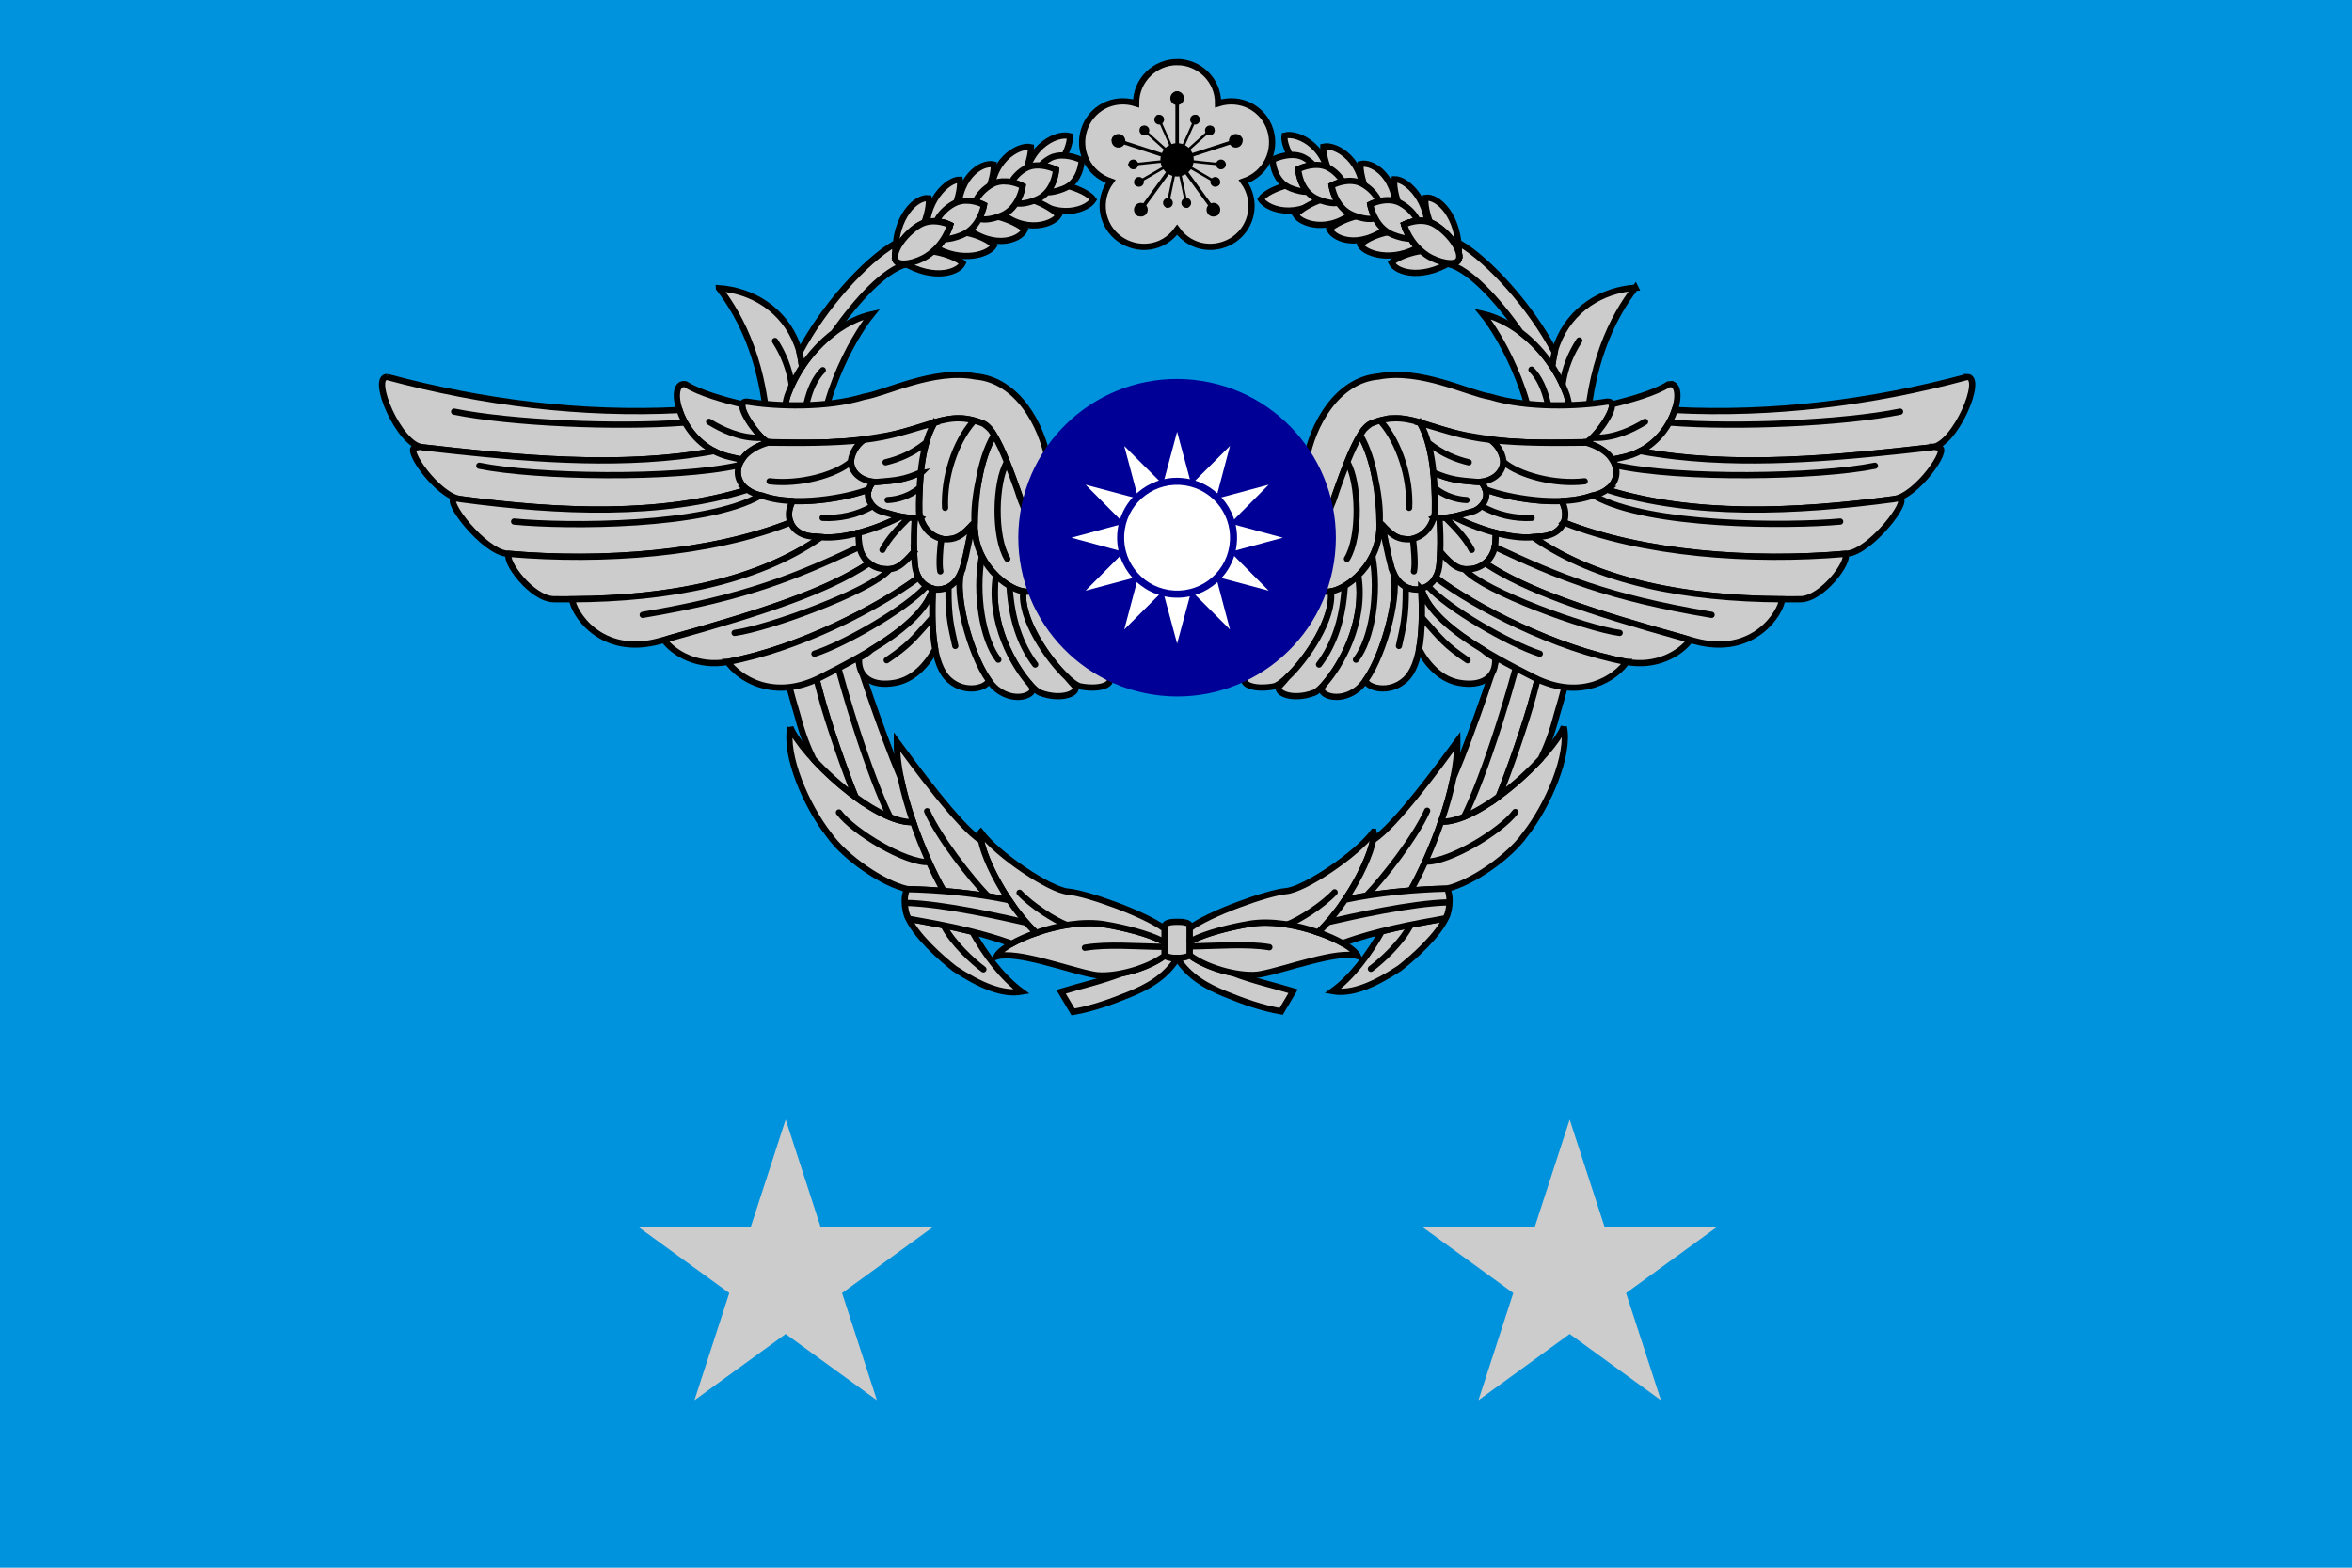 <?xml version="1.0" encoding="UTF-8" standalone="no"?>
<!-- Created with Inkscape (http://www.inkscape.org/) -->

<svg
   xmlns:dc="http://purl.org/dc/elements/1.1/"
   xmlns:cc="http://creativecommons.org/ns#"
   xmlns:rdf="http://www.w3.org/1999/02/22-rdf-syntax-ns#"
   xmlns:svg="http://www.w3.org/2000/svg"
   xmlns="http://www.w3.org/2000/svg"
   xmlns:sodipodi="http://sodipodi.sourceforge.net/DTD/sodipodi-0.dtd"
   xmlns:inkscape="http://www.inkscape.org/namespaces/inkscape"
   id="svg3852"
   version="1.1"
   inkscape:version="0.48.4 r9939"
   width="1125"
   height="750"
   sodipodi:docname="ROCAF_Lieutenant_General%27s_Flag.svg">
  <defs
     id="defs3856">
    <polygon
       transform="scale(1.94676e-6,1.94676e-6)"
       points="-301930,415571 0,-513674 301930,415571 -488533,-158734 488533,-158734 "
       id="s"
       style="fill:#ffde00" />
  </defs>
  <sodipodi:namedview
     pagecolor="#ffffff"
     bordercolor="#666666"
     borderopacity="1"
     objecttolerance="10"
     gridtolerance="10"
     guidetolerance="10"
     inkscape:pageopacity="0"
     inkscape:pageshadow="2"
     inkscape:window-width="1920"
     inkscape:window-height="1028"
     id="namedview3854"
     showgrid="false"
     inkscape:zoom="1"
     inkscape:cx="679.78871"
     inkscape:cy="375.60468"
     inkscape:window-x="-8"
     inkscape:window-y="-8"
     inkscape:window-maximized="1"
     inkscape:current-layer="svg3852"
     fit-margin-top="0"
     fit-margin-left="0"
     fit-margin-right="0"
     fit-margin-bottom="0" />
  <rect
     style="fill:#0093dd;fill-opacity:1;stroke:none"
     id="rect4297"
     width="1125"
     height="750"
     x="0"
     y="0" />
  <g
     id="g3060"
     transform="translate(-6.4736437e-5,0)"
     style="fill:#cccccc;fill-opacity:1">
    <g
       id="g3055"
       transform="matrix(0.165,0,0,0.165,-24.636,480.351)"
       style="fill:#cccccc;fill-opacity:1;stroke:none">
      <g
         id="g3057"
         transform="scale(3,3)"
         style="fill:#cccccc;fill-opacity:1;stroke:none">
        <polygon
           points="156.832,366.352 245,95 333.168,366.352 102.342,198.648 387.659,198.648 "
           id="polygon3059"
           style="fill:#cccccc;fill-opacity:1;stroke:none"
           transform="translate(563.96,16.587)" />
      </g>
      <g
         id="g3061"
         transform="matrix(-0.514,-0.857,0.857,-0.514,5,-3)"
         style="fill:#cccccc;fill-opacity:1;stroke:none" />
      <g
         id="g3063"
         transform="matrix(-0.141,-0.99,0.99,-0.141,7,-1)"
         style="fill:#cccccc;fill-opacity:1;stroke:none" />
      <g
         id="g3065"
         transform="matrix(0.275,-0.962,0.962,0.275,7,2)"
         style="fill:#cccccc;fill-opacity:1;stroke:none" />
      <g
         id="g3067"
         transform="matrix(0.625,-0.781,0.781,0.625,5,4)"
         style="fill:#cccccc;fill-opacity:1;stroke:none" />
    </g>
    <g
       style="fill:#cccccc;fill-opacity:1;stroke:none"
       transform="matrix(0.165,0,0,0.165,350.364,480.351)"
       id="g3069">
      <g
         style="fill:#cccccc;fill-opacity:1;stroke:none"
         transform="scale(3,3)"
         id="g3071">
        <polygon
           transform="translate(563.96,16.587)"
           style="fill:#cccccc;fill-opacity:1;stroke:none"
           id="polygon3073"
           points="387.659,198.648 156.832,366.352 245,95 333.168,366.352 102.342,198.648 " />
      </g>
      <g
         style="fill:#cccccc;fill-opacity:1;stroke:none"
         transform="matrix(-0.514,-0.857,0.857,-0.514,5,-3)"
         id="g3075" />
      <g
         style="fill:#cccccc;fill-opacity:1;stroke:none"
         transform="matrix(-0.141,-0.99,0.99,-0.141,7,-1)"
         id="g3077" />
      <g
         style="fill:#cccccc;fill-opacity:1;stroke:none"
         transform="matrix(0.275,-0.962,0.962,0.275,7,2)"
         id="g3079" />
      <g
         style="fill:#cccccc;fill-opacity:1;stroke:none"
         transform="matrix(0.625,-0.781,0.781,0.625,5,4)"
         id="g3081" />
    </g>
  </g>
  <g
     transform="matrix(0.779,0,0,0.779,124.341,-34.821)"
     id="g312">
    <g
       id="g4623"
       transform="matrix(1,0,0,1,73.463,81.33)">
      <path
         id="path4625"
         d="m 489.685,1.488 c -13.5,0 -25.264,11.02 -25.193,25.406 -14.067,-4.5 -27.744,3.224 -31.854,15.945 -4.146,12.65 1.913,27.071 16.264,31.996 -8.575,11.87 -5.457,27.39 5.421,35.256 10.807,7.831 26.61,6.52 35.362,-5.634 8.752,12.154 24.555,13.465 35.398,5.634 10.843,-7.866 13.925,-23.386 5.35,-35.256 C 544.819,69.909 550.878,55.488 546.768,42.839 542.622,30.118 528.909,22.394 514.843,26.894 514.949,12.508 503.22,1.488 489.685,1.488 z"
         style="fill:#cccccc;fill-opacity:1;fill-rule:nonzero;stroke:#000000;stroke-width:3.823px;stroke-linecap:butt;stroke-linejoin:miter;stroke-miterlimit:4;stroke-opacity:1;stroke-dasharray:none"
         inkscape:connector-curvature="0" />
      <path
         id="path4627"
         d="m 476.787,34.406 1.382,-0.638 12.224,27.461 -1.382,0.638 z"
         style="fill:#000000;fill-opacity:1;fill-rule:nonzero;stroke:none"
         inkscape:connector-curvature="0" />
      <path
         id="path4629"
         d="m 481.465,35.61 c 0.638,1.524 -0.071,3.295 -1.559,3.969 -1.524,0.709 -3.26,0 -3.969,-1.524 -0.673,-1.524 0,-3.295 1.524,-3.969 1.524,-0.673 3.295,0 4.004,1.524 z"
         style="fill:#000000;fill-opacity:1;fill-rule:nonzero;stroke:none"
         inkscape:connector-curvature="0" />
      <path
         id="path4631"
         d="m 459.886,65.445 -0.177,-1.524 29.87,-3.154 0.177,1.524 z"
         style="fill:#000000;fill-opacity:1;fill-rule:nonzero;stroke:none"
         inkscape:connector-curvature="0" />
      <path
         id="path4633"
         d="m 462.508,61.37 c 1.594,-0.177 3.118,1.028 3.26,2.657 0.177,1.665 -0.992,3.154 -2.657,3.331 -1.63,0.177 -3.118,-1.028 -3.295,-2.693 -0.177,-1.63 1.028,-3.154 2.693,-3.295 z"
         style="fill:#000000;fill-opacity:1;fill-rule:nonzero;stroke:none"
         inkscape:connector-curvature="0" />
      <path
         id="path4635"
         d="m 484.228,91.098 -1.524,-0.354 6.201,-29.374 1.524,0.319 z"
         style="fill:#000000;fill-opacity:1;fill-rule:nonzero;stroke:none"
         inkscape:connector-curvature="0" />
      <path
         id="path4637"
         d="m 481.11,87.378 c 0.354,-1.665 1.949,-2.693 3.579,-2.339 1.63,0.354 2.657,1.949 2.303,3.579 -0.354,1.63 -1.913,2.657 -3.543,2.303 -1.63,-0.354 -2.693,-1.913 -2.339,-3.543 z"
         style="fill:#000000;fill-opacity:1;fill-rule:nonzero;stroke:none"
         inkscape:connector-curvature="0" />
      <path
         id="path4639"
         d="m 516.083,75.898 -0.78,1.346 -26.008,-15.024 0.815,-1.382 z"
         style="fill:#000000;fill-opacity:1;fill-rule:nonzero;stroke:none"
         inkscape:connector-curvature="0" />
      <path
         id="path4641"
         d="m 511.618,77.669 c -1.453,-0.85 -1.913,-2.693 -1.098,-4.11 0.85,-1.417 2.657,-1.949 4.075,-1.098 1.453,0.815 1.949,2.657 1.098,4.11 -0.815,1.453 -2.622,1.913 -4.075,1.098 z"
         style="fill:#000000;fill-opacity:1;fill-rule:nonzero;stroke:none"
         inkscape:connector-curvature="0" />
      <path
         id="path4643"
         d="m 511.476,40.854 1.063,1.169 -22.323,20.091 -1.063,-1.134 z"
         style="fill:#000000;fill-opacity:1;fill-rule:nonzero;stroke:none"
         inkscape:connector-curvature="0" />
      <path
         id="path4645"
         d="m 511.795,45.673 c -1.24,1.098 -3.118,1.028 -4.217,-0.213 -1.134,-1.24 -1.028,-3.154 0.213,-4.252 1.24,-1.098 3.154,-1.028 4.252,0.213 1.098,1.24 0.992,3.154 -0.248,4.252 z"
         style="fill:#000000;fill-opacity:1;fill-rule:nonzero;stroke:none"
         inkscape:connector-curvature="0" />
      <path
         id="path4647"
         d="m 501.201,33.768 1.417,0.638 -12.224,27.461 -1.417,-0.638 z"
         style="fill:#000000;fill-opacity:1;fill-rule:nonzero;stroke:none"
         inkscape:connector-curvature="0" />
      <path
         id="path4649"
         d="m 503.433,38.055 c -0.673,1.524 -2.48,2.232 -3.969,1.524 -1.524,-0.673 -2.197,-2.445 -1.524,-3.969 0.673,-1.524 2.48,-2.197 3.969,-1.524 1.524,0.673 2.197,2.445 1.524,3.969 z"
         style="fill:#000000;fill-opacity:1;fill-rule:nonzero;stroke:none"
         inkscape:connector-curvature="0" />
      <path
         id="path4651"
         d="m 466.831,42.024 1.028,-1.169 22.358,20.126 -1.063,1.134 z"
         style="fill:#000000;fill-opacity:1;fill-rule:nonzero;stroke:none"
         inkscape:connector-curvature="0" />
      <path
         id="path4653"
         d="m 471.614,41.209 c 1.24,1.098 1.311,3.012 0.213,4.252 -1.098,1.24 -3.012,1.311 -4.252,0.213 -1.24,-1.098 -1.346,-3.012 -0.213,-4.252 1.098,-1.24 3.012,-1.311 4.252,-0.213 z"
         style="fill:#000000;fill-opacity:1;fill-rule:nonzero;stroke:none"
         inkscape:connector-curvature="0" />
      <path
         id="path4655"
         d="m 464.067,77.244 -0.815,-1.346 26.043,-15.059 0.815,1.382 z"
         style="fill:#000000;fill-opacity:1;fill-rule:nonzero;stroke:none"
         inkscape:connector-curvature="0" />
      <path
         id="path4657"
         d="m 464.74,72.461 c 1.453,-0.85 3.295,-0.319 4.146,1.098 0.815,1.417 0.319,3.26 -1.098,4.11 -1.453,0.815 -3.295,0.354 -4.11,-1.098 -0.85,-1.453 -0.319,-3.295 1.063,-4.11 z"
         style="fill:#000000;fill-opacity:1;fill-rule:nonzero;stroke:none"
         inkscape:connector-curvature="0" />
      <path
         id="path4659"
         d="m 496.701,90.744 -1.524,0.354 -6.272,-29.409 1.524,-0.319 z"
         style="fill:#000000;fill-opacity:1;fill-rule:nonzero;stroke:none"
         inkscape:connector-curvature="0" />
      <path
         id="path4661"
         d="m 492.343,88.618 c -0.319,-1.63 0.744,-3.224 2.339,-3.579 1.63,-0.319 3.224,0.673 3.543,2.339 0.354,1.63 -0.673,3.189 -2.303,3.543 -1.594,0.354 -3.224,-0.673 -3.579,-2.303 z"
         style="fill:#000000;fill-opacity:1;fill-rule:nonzero;stroke:none"
         inkscape:connector-curvature="0" />
      <path
         id="path4663"
         d="m 519.661,63.921 -0.177,1.524 -29.906,-3.154 0.177,-1.524 z"
         style="fill:#000000;fill-opacity:1;fill-rule:nonzero;stroke:none"
         inkscape:connector-curvature="0" />
      <path
         id="path4665"
         d="m 516.26,67.358 c -1.63,-0.177 -2.799,-1.665 -2.657,-3.331 0.177,-1.63 1.63,-2.835 3.295,-2.657 1.665,0.142 2.835,1.665 2.693,3.295 -0.177,1.665 -1.665,2.87 -3.331,2.693 z"
         style="fill:#000000;fill-opacity:1;fill-rule:nonzero;stroke:none"
         inkscape:connector-curvature="0" />
      <path
         id="path4667"
         d="m 488.622,19.453 2.161,0 0,42.059 -2.161,0 z"
         style="fill:#000000;fill-opacity:1;fill-rule:nonzero;stroke:none"
         inkscape:connector-curvature="0" />
      <path
         id="path4669"
         d="m 493.902,23.669 c 0,2.339 -1.878,4.217 -4.217,4.217 -2.303,0 -4.181,-1.878 -4.181,-4.217 0,-2.303 1.878,-4.217 4.181,-4.217 2.339,0 4.217,1.913 4.217,4.217 z"
         style="fill:#000000;fill-opacity:1;fill-rule:nonzero;stroke:none"
         inkscape:connector-curvature="0" />
      <path
         id="path4671"
         d="M 449.327,49.571 450,47.516 l 40.004,13.004 -0.673,2.091 z"
         style="fill:#000000;fill-opacity:1;fill-rule:nonzero;stroke:none"
         inkscape:connector-curvature="0" />
      <path
         id="path4673"
         d="m 454.961,45.85 c 2.197,0.673 3.437,3.083 2.728,5.28 -0.744,2.232 -3.118,3.402 -5.35,2.693 -2.197,-0.673 -3.402,-3.083 -2.657,-5.28 0.709,-2.232 3.083,-3.402 5.28,-2.693 z"
         style="fill:#000000;fill-opacity:1;fill-rule:nonzero;stroke:none"
         inkscape:connector-curvature="0" />
      <path
         id="path4675"
         d="m 465.839,96.201 -1.772,-1.276 24.768,-34.016 1.736,1.276 z"
         style="fill:#000000;fill-opacity:1;fill-rule:nonzero;stroke:none"
         inkscape:connector-curvature="0" />
      <path
         id="path4677"
         d="m 464.031,89.681 c 1.346,-1.878 4.004,-2.303 5.882,-0.886 1.878,1.346 2.303,3.969 0.921,5.846 -1.346,1.913 -4.004,2.268 -5.882,0.921 -1.878,-1.382 -2.303,-4.004 -0.921,-5.882 z"
         style="fill:#000000;fill-opacity:1;fill-rule:nonzero;stroke:none"
         inkscape:connector-curvature="0" />
      <path
         id="path4679"
         d="m 515.303,94.925 -1.772,1.276 -24.697,-34.051 1.736,-1.276 z"
         style="fill:#000000;fill-opacity:1;fill-rule:nonzero;stroke:none"
         inkscape:connector-curvature="0" />
      <path
         id="path4681"
         d="m 508.535,94.642 c -1.346,-1.878 -0.921,-4.5 0.957,-5.846 1.878,-1.417 4.5,-0.992 5.882,0.886 1.346,1.878 0.921,4.5 -0.957,5.882 -1.878,1.346 -4.5,0.992 -5.882,-0.921 z"
         style="fill:#000000;fill-opacity:1;fill-rule:nonzero;stroke:none"
         inkscape:connector-curvature="0" />
      <path
         id="path4683"
         d="m 529.37,47.516 0.709,2.055 -40.075,13.039 -0.673,-2.091 z"
         style="fill:#000000;fill-opacity:1;fill-rule:nonzero;stroke:none"
         inkscape:connector-curvature="0" />
      <path
         id="path4685"
         d="m 526.996,53.823 c -2.161,0.709 -4.571,-0.461 -5.28,-2.693 -0.744,-2.197 0.461,-4.606 2.693,-5.28 2.197,-0.709 4.571,0.461 5.315,2.693 0.709,2.197 -0.531,4.606 -2.728,5.28 z"
         style="fill:#000000;fill-opacity:1;fill-rule:nonzero;stroke:none"
         inkscape:connector-curvature="0" />
      <path
         id="path4687"
         d="m 499.89,61.512 c 0,5.669 -4.535,10.24 -10.205,10.24 -5.634,0 -10.24,-4.571 -10.24,-10.24 0,-5.598 4.606,-10.205 10.24,-10.205 5.669,0 10.205,4.606 10.205,10.205 z"
         style="fill:#000000;fill-opacity:1;fill-rule:nonzero;stroke:none"
         inkscape:connector-curvature="0" />
      <path
         id="path4689"
         d="m 482.244,549.425 c 0,1.205 2.835,2.197 6.343,2.197 l 2.516,0 c 3.508,0 6.343,-0.992 6.343,-2.197 l 0,-17.717 c 0,-1.205 -2.835,-2.197 -6.343,-2.197 l -2.516,0 c -3.508,0 -6.343,0.992 -6.343,2.197 z"
         style="fill:#cccccc;fill-opacity:1;fill-rule:nonzero;stroke:#000000;stroke-width:3.823px;stroke-linecap:butt;stroke-linejoin:miter;stroke-miterlimit:4;stroke-opacity:1;stroke-dasharray:none"
         inkscape:connector-curvature="0" />
      <path
         id="path4691"
         d="m 497.268,549.921 c -0.673,0.957 -3.189,1.701 -6.165,1.701 l -0.354,0 -0.921,0.354 c 7.441,11.374 17.823,17.15 29.409,21.862 10.594,4.323 22.004,8.539 34.37,10.665 l 7.335,-12.402 c -12.26,-3.72 -23.634,-6.094 -37.169,-11.232 -0.035,-0.035 -0.071,-0.035 -0.106,-0.035 -9.354,-1.878 -19.524,-5.705 -26.398,-10.913 z"
         style="fill:#cccccc;fill-opacity:1;fill-rule:nonzero;stroke:#000000;stroke-width:3.823px;stroke-linecap:butt;stroke-linejoin:miter;stroke-miterlimit:4;stroke-opacity:1;stroke-dasharray:none"
         inkscape:connector-curvature="0" />
      <path
         id="path4693"
         d="m 544.217,529.972 c -3.508,0 -6.945,0.248 -10.205,0.78 -11.232,1.913 -27.602,5.811 -36.567,10.913 l 0,7.76 c 0,0.177 -0.071,0.319 -0.177,0.496 11.764,8.894 33.059,13.748 43.547,11.764 15.661,-2.906 47.445,-15.024 59.846,-11.161 -3.437,-7.512 -31.89,-20.409 -56.445,-20.551 z"
         style="fill:#cccccc;fill-opacity:1;fill-rule:nonzero;stroke:#000000;stroke-width:3.823px;stroke-linecap:butt;stroke-linejoin:miter;stroke-miterlimit:4;stroke-opacity:1;stroke-dasharray:none"
         inkscape:connector-curvature="0" />
      <path
         id="path4695"
         d="m 610.299,474.165 c -10.24,13.996 -42.52,35.539 -53.681,36.461 -11.339,0.957 -47.48,13.854 -59.173,22.854 l 0,6.874 c 0.319,0.248 0.638,0.531 0.992,0.78 9.142,-4.854 24.732,-8.539 35.575,-10.382 13.252,-2.268 29.232,0.673 42.272,5.244 21.756,-21.083 35.929,-54.248 34.016,-61.831 z"
         style="fill:#cccccc;fill-opacity:1;fill-rule:nonzero;stroke:#000000;stroke-width:3.823px;stroke-linecap:butt;stroke-linejoin:miter;stroke-miterlimit:4;stroke-opacity:1;stroke-dasharray:none"
         inkscape:connector-curvature="0" />
      <path
         id="path4697"
         d="m 661.748,418.606 c -10.24,13.961 -38.268,52.264 -51.661,60.591 0,0 -0.035,0 -0.035,0 -1.524,8.15 -7.76,22.642 -17.22,36.709 12.969,-2.799 27,-4.571 40.252,-5.634 12.508,-22.004 29.091,-63.673 28.665,-91.665 z"
         style="fill:#cccccc;fill-opacity:1;fill-rule:nonzero;stroke:#000000;stroke-width:3.823px;stroke-linecap:butt;stroke-linejoin:miter;stroke-miterlimit:4;stroke-opacity:1;stroke-dasharray:none"
         inkscape:connector-curvature="0" />
      <path
         id="path4699"
         d="m 727.122,409.713 c -6.768,16.902 -51.236,59.386 -75.295,58.217 -5.598,16.228 -12.65,31.606 -18.709,42.343 7.795,-0.638 15.378,-0.992 22.287,-1.169 15.024,-3.366 38.161,-19.382 47.87,-33.13 14.35,-18.213 27.567,-49.323 23.846,-66.26 z"
         style="fill:#cccccc;fill-opacity:1;fill-rule:nonzero;stroke:#000000;stroke-width:3.823px;stroke-linecap:butt;stroke-linejoin:miter;stroke-miterlimit:4;stroke-opacity:1;stroke-dasharray:none"
         inkscape:connector-curvature="0" />
      <path
         id="path4701"
         d="m 655.335,525.685 c -0.39,0.886 -0.815,1.488 -1.24,1.701 -11.976,2.091 -25.299,4.535 -38.693,7.902 -7.724,13.996 -18.496,28.276 -30.224,36.78 11.764,2.091 25.512,-3.862 41.102,-14.067 7.972,-6.236 24.307,-20.48 29.055,-32.315 z"
         style="fill:#cccccc;fill-opacity:1;fill-rule:nonzero;stroke:#000000;stroke-width:3.823px;stroke-linecap:butt;stroke-linejoin:miter;stroke-miterlimit:4;stroke-opacity:1;stroke-dasharray:none"
         inkscape:connector-curvature="0" />
      <path
         id="path4703"
         d="m 655.406,509.102 c -18.638,0.425 -41.953,2.374 -62.575,6.803 -4.783,7.087 -10.346,14.102 -16.547,20.091 5.705,1.984 10.843,4.252 14.953,6.591 20.764,-7.547 43.618,-11.835 62.858,-15.201 2.339,-1.205 4.394,-13.11 1.311,-18.283 z"
         style="fill:#cccccc;fill-opacity:1;fill-rule:nonzero;stroke:#000000;stroke-width:3.823px;stroke-linecap:butt;stroke-linejoin:miter;stroke-miterlimit:4;stroke-opacity:1;stroke-dasharray:none"
         inkscape:connector-curvature="0" />
      <path
         id="path4705"
         d="m 677.303,156.154 c 11.48,14.067 36.496,58.039 31.961,101.02 -4.252,39.862 -7.051,48.969 -18.567,94.465 -3.047,12.083 -18.78,59.705 -31.323,89.15 -1.772,8.858 -4.429,18.142 -7.547,27.177 9.744,0.461 22.783,-6.236 35.362,-15.449 5.988,-14.528 16.795,-45.354 21.366,-62.717 9.248,-35.043 15.661,-58.217 19.311,-80.433 3.437,-20.587 7.193,-89.398 0.496,-104.811 -8.114,-21.72 -28.276,-43.228 -51.059,-48.402 z"
         style="fill:#cccccc;fill-opacity:1;fill-rule:nonzero;stroke:#000000;stroke-width:3.823px;stroke-linecap:butt;stroke-linejoin:miter;stroke-miterlimit:4;stroke-opacity:1;stroke-dasharray:none"
         inkscape:connector-curvature="0" />
      <path
         id="path4707"
         d="m 771.024,140.067 c -20.232,1.346 -39.933,13.004 -48.047,34.724 -1.169,2.728 -2.161,7.441 -2.976,13.5 0.035,0.071 0.071,0.177 0.142,0.248 0.39,0.567 0.744,1.134 1.098,1.701 0.035,0.106 0.106,0.177 0.142,0.248 0.78,1.276 1.524,2.551 2.232,3.791 0.035,0.071 0.071,0.106 0.106,0.177 0.709,1.276 1.346,2.587 1.984,3.898 0,0.035 0.035,0.071 0.071,0.106 0.319,0.638 0.602,1.311 0.886,1.949 0.035,0.035 0.035,0.035 0.035,0.071 0.319,0.673 0.567,1.311 0.85,1.984 0.283,0.709 0.567,1.382 0.815,2.055 0.213,0.496 0.39,1.028 0.602,1.594 5.846,18.106 2.232,83.303 -1.063,103.252 -3.685,22.217 -10.098,45.39 -19.311,80.433 -4.571,17.362 -15.378,48.154 -21.366,62.681 9.425,-6.945 18.567,-15.307 25.795,-23.173 3.295,-6.661 6.732,-15.13 9.638,-26.398 3.614,-12.118 8.327,-28.488 13.606,-57.508 6.449,-41.634 7.902,-64.417 4.535,-112.004 1.559,-45.78 16.157,-75.154 30.224,-93.331 z"
         style="fill:#cccccc;fill-opacity:1;fill-rule:nonzero;stroke:#000000;stroke-width:3.823px;stroke-linecap:butt;stroke-linejoin:miter;stroke-miterlimit:4;stroke-opacity:1;stroke-dasharray:none"
         inkscape:connector-curvature="0" />
      <path
         id="path4709"
         d="m 736.618,172.488 c -5.138,7.866 -8.823,16.831 -10.311,27.142"
         style="fill:none;stroke:#000000;stroke-width:3.823px;stroke-linecap:round;stroke-linejoin:round;stroke-opacity:1;stroke-dasharray:none"
         inkscape:connector-curvature="0" />
      <path
         id="path4711"
         d="m 697.323,462.047 c -9.106,12.118 -41.032,31.146 -54.957,30.437"
         style="fill:none;stroke:#000000;stroke-width:3.823px;stroke-linecap:round;stroke-linejoin:round;stroke-opacity:1;stroke-dasharray:none"
         inkscape:connector-curvature="0" />
      <path
         id="path4713"
         d="m 643.217,461.268 c -7.228,16.406 -27.142,41.634 -36.815,51.626"
         style="fill:none;stroke:#000000;stroke-width:3.823px;stroke-linecap:round;stroke-linejoin:round;stroke-opacity:1;stroke-dasharray:none"
         inkscape:connector-curvature="0" />
      <path
         id="path4715"
         d="m 632.622,532.169 c -5.28,9.992 -16.866,20.906 -23.953,26.185"
         style="fill:none;stroke:#000000;stroke-width:3.823px;stroke-linecap:round;stroke-linejoin:round;stroke-opacity:1;stroke-dasharray:none"
         inkscape:connector-curvature="0" />
      <path
         id="path4717"
         d="m 586.417,511.335 c -6.98,7.618 -21.579,17.043 -28.878,19.736"
         style="fill:none;stroke:#000000;stroke-width:3.823px;stroke-linecap:round;stroke-linejoin:round;stroke-opacity:1;stroke-dasharray:none"
         inkscape:connector-curvature="0" />
      <path
         id="path4719"
         d="m 656.079,517.535 c -22.819,0.567 -58.925,8.787 -73.382,12.083"
         style="fill:none;stroke:#000000;stroke-width:3.823px;stroke-linecap:round;stroke-linejoin:round;stroke-opacity:1;stroke-dasharray:none"
         inkscape:connector-curvature="0" />
      <path
         id="path4721"
         d="m 546.343,545.102 c -14.173,-2.374 -32.173,-0.673 -48.366,-0.531"
         style="fill:none;stroke:#000000;stroke-width:3.823px;stroke-linecap:round;stroke-linejoin:round;stroke-opacity:1;stroke-dasharray:none"
         inkscape:connector-curvature="0" />
      <path
         id="path4723"
         d="m 707.28,190.382 c 37.878,38.303 -18.142,228.26 -41.315,274.465"
         style="fill:none;stroke:#000000;stroke-width:3.823px;stroke-linecap:round;stroke-linejoin:round;stroke-opacity:1;stroke-dasharray:none"
         inkscape:connector-curvature="0" />
      <path
         id="path4725"
         d="m 663.13,112.819 -0.602,1.028 c 0.142,1.63 0.142,3.295 0.142,5.067 0.319,1.382 0.354,2.622 -0.035,3.685 -0.638,1.843 -2.976,2.516 -5.882,2.339 -0.248,0.142 -0.531,0.283 -0.78,0.425 13.429,3.472 30.047,21.614 44.539,42.024 7.654,5.776 14.35,13.146 19.63,21.154 -0.035,-0.071 -0.106,-0.177 -0.142,-0.248 0.461,-3.331 0.957,-6.272 1.524,-8.681 -14.563,-27.85 -40.465,-56.445 -58.358,-66.791 z"
         style="fill:#cccccc;fill-opacity:1;fill-rule:nonzero;stroke:#000000;stroke-width:3.823px;stroke-linecap:butt;stroke-linejoin:miter;stroke-miterlimit:4;stroke-opacity:1;stroke-dasharray:none"
         inkscape:connector-curvature="0" />
      <path
         id="path4727"
         d="m 555.661,46.63 c 8.61,-2.445 28.772,8.008 27.673,33.165 -16.618,-2.799 -28.913,-25.76 -27.673,-33.165 z"
         style="fill:#cccccc;fill-opacity:1;fill-rule:nonzero;stroke:#000000;stroke-width:3.823px;stroke-linecap:butt;stroke-linejoin:miter;stroke-miterlimit:4;stroke-opacity:1;stroke-dasharray:none"
         inkscape:connector-curvature="0" />
      <path
         id="path4729"
         d="m 541.098,85.713 c 4.783,7.583 26.823,13.181 42.732,-6.343 -14.28,-8.965 -38.728,-0.035 -42.732,6.343 z"
         style="fill:#cccccc;fill-opacity:1;fill-rule:nonzero;stroke:#000000;stroke-width:3.823px;stroke-linecap:butt;stroke-linejoin:miter;stroke-miterlimit:4;stroke-opacity:1;stroke-dasharray:none"
         inkscape:connector-curvature="0" />
      <path
         id="path4731"
         d="m 559.559,58.535 c -5.953,0.248 -11.268,2.87 -11.268,2.87 0,0 0.283,13.429 11.409,17.681 3.402,1.276 6.98,2.161 9.992,2.161 -5.209,-5.882 -5.634,-13.996 -5.634,-13.996 0,0 4.217,-2.126 9.39,-2.551 -1.594,-1.736 -3.579,-3.295 -5.882,-4.535 -2.516,-1.346 -5.315,-1.736 -8.008,-1.63 z"
         style="fill:#cccccc;fill-opacity:1;fill-rule:nonzero;stroke:#000000;stroke-width:3.823px;stroke-linecap:butt;stroke-linejoin:miter;stroke-miterlimit:4;stroke-opacity:1;stroke-dasharray:none"
         inkscape:connector-curvature="0" />
      <path
         id="path4733"
         d="m 579.437,53.469 c 7.689,-1.878 26.114,8.717 24.272,32.705 -17.894,-1.311 -24.661,-25.654 -24.272,-32.705 z"
         style="fill:#cccccc;fill-opacity:1;fill-rule:nonzero;stroke:#000000;stroke-width:3.823px;stroke-linecap:butt;stroke-linejoin:miter;stroke-miterlimit:4;stroke-opacity:1;stroke-dasharray:none"
         inkscape:connector-curvature="0" />
      <path
         id="path4735"
         d="m 562.429,95.315 c 4.217,6.697 24.803,11.941 40.217,-6.52 -13.748,-11.551 -35.539,1.169 -40.217,6.52 z"
         style="fill:#cccccc;fill-opacity:1;fill-rule:nonzero;stroke:#000000;stroke-width:3.823px;stroke-linecap:butt;stroke-linejoin:miter;stroke-miterlimit:4;stroke-opacity:1;stroke-dasharray:none"
         inkscape:connector-curvature="0" />
      <path
         id="path4737"
         d="m 574.972,64.63 c -5.811,0.071 -10.913,2.622 -10.913,2.622 0,0 0.744,13.748 11.799,18.39 4.571,1.913 9.39,3.012 12.756,2.232 -3.331,-5.173 -4.075,-10.594 -4.075,-10.594 0,0 2.87,-1.559 6.839,-2.374 -1.807,-3.189 -4.748,-6.201 -8.469,-8.362 -2.516,-1.453 -5.315,-1.949 -7.937,-1.913 z"
         style="fill:#cccccc;fill-opacity:1;fill-rule:nonzero;stroke:#000000;stroke-width:3.823px;stroke-linecap:butt;stroke-linejoin:miter;stroke-miterlimit:4;stroke-opacity:1;stroke-dasharray:none"
         inkscape:connector-curvature="0" />
      <path
         id="path4739"
         d="m 602.291,64.098 c 7.583,-1.807 23.634,8.114 21.862,34.37 -15.626,-3.331 -22.535,-26.681 -21.862,-34.37 z"
         style="fill:#cccccc;fill-opacity:1;fill-rule:nonzero;stroke:#000000;stroke-width:3.823px;stroke-linecap:butt;stroke-linejoin:miter;stroke-miterlimit:4;stroke-opacity:1;stroke-dasharray:none"
         inkscape:connector-curvature="0" />
      <path
         id="path4741"
         d="m 583.228,104.138 c 3.402,7.016 21.26,13.075 40.429,-4.961 -12.508,-9.957 -34.902,-0.461 -40.429,4.961 z"
         style="fill:#cccccc;fill-opacity:1;fill-rule:nonzero;stroke:#000000;stroke-width:3.823px;stroke-linecap:butt;stroke-linejoin:miter;stroke-miterlimit:4;stroke-opacity:1;stroke-dasharray:none"
         inkscape:connector-curvature="0" />
      <path
         id="path4743"
         d="m 623.126,73.417 c 7.583,-0.213 22.252,13.571 20.445,35.22 -16.724,-6.236 -21.65,-29.232 -20.445,-35.22 z"
         style="fill:#cccccc;fill-opacity:1;fill-rule:nonzero;stroke:#000000;stroke-width:3.823px;stroke-linecap:butt;stroke-linejoin:miter;stroke-miterlimit:4;stroke-opacity:1;stroke-dasharray:none"
         inkscape:connector-curvature="0" />
      <path
         id="path4745"
         d="m 595.134,74.445 c -5.74,0.213 -10.594,2.835 -10.594,2.835 0,0 1.913,13.89 13.252,18.283 4.996,1.949 10.205,2.941 13.465,1.772 -2.339,-4.429 -3.012,-8.433 -3.012,-8.433 0,0 2.197,-1.134 5.35,-1.913 -1.736,-4.075 -5.528,-8.185 -10.417,-10.807 -2.622,-1.417 -5.421,-1.807 -8.043,-1.736 z"
         style="fill:#cccccc;fill-opacity:1;fill-rule:nonzero;stroke:#000000;stroke-width:3.823px;stroke-linecap:butt;stroke-linejoin:miter;stroke-miterlimit:4;stroke-opacity:1;stroke-dasharray:none"
         inkscape:connector-curvature="0" />
      <path
         id="path4747"
         d="m 602.114,113.811 c 3.933,6.484 23.492,11.374 40.677,-1.913 -13.5,-13.075 -36,-3.26 -40.677,1.913 z"
         style="fill:#cccccc;fill-opacity:1;fill-rule:nonzero;stroke:#000000;stroke-width:3.823px;stroke-linecap:butt;stroke-linejoin:miter;stroke-miterlimit:4;stroke-opacity:1;stroke-dasharray:none"
         inkscape:connector-curvature="0" />
      <path
         id="path4749"
         d="m 618.803,86.28 c -5.74,0.071 -10.524,2.657 -10.524,2.657 0,0 2.197,13.854 13.642,18.532 3.969,1.594 8.079,2.657 11.232,2.445 -3.047,-4.713 -4.11,-8.646 -4.11,-8.646 0,0 3.685,-1.843 8.433,-2.232 -1.843,-4.075 -5.705,-8.15 -10.63,-10.878 -2.622,-1.453 -5.457,-1.913 -8.043,-1.878 z"
         style="fill:#cccccc;fill-opacity:1;fill-rule:nonzero;stroke:#000000;stroke-width:3.823px;stroke-linecap:butt;stroke-linejoin:miter;stroke-miterlimit:4;stroke-opacity:1;stroke-dasharray:none"
         inkscape:connector-curvature="0" />
      <path
         id="path4751"
         d="m 662.634,122.634 c -1.63,4.465 -12.791,1.984 -19.524,-2.445 -10.949,-7.228 -14.067,-18.921 -14.067,-18.921 0,0 10.098,-5.067 18.673,-0.142 8.327,4.783 16.902,15.874 14.917,21.508 z"
         style="fill:#cccccc;fill-opacity:1;fill-rule:nonzero;stroke:#000000;stroke-width:3.823px;stroke-linecap:butt;stroke-linejoin:miter;stroke-miterlimit:4;stroke-opacity:1;stroke-dasharray:none"
         inkscape:connector-curvature="0" />
      <path
         id="path4753"
         d="m 642.224,84.827 c 7.157,-1.169 21.047,10.701 20.445,35.22 -15.732,-5.528 -21.579,-28.807 -20.445,-35.22 z"
         style="fill:#cccccc;fill-opacity:1;fill-rule:nonzero;stroke:#000000;stroke-width:3.823px;stroke-linecap:butt;stroke-linejoin:miter;stroke-miterlimit:4;stroke-opacity:1;stroke-dasharray:none"
         inkscape:connector-curvature="0" />
      <path
         id="path4755"
         d="m 662.634,122.634 c -1.63,4.465 -12.791,1.984 -19.524,-2.445 -10.949,-7.228 -14.067,-18.921 -14.067,-18.921 0,0 10.098,-5.067 18.673,-0.142 8.327,4.783 16.902,15.874 14.917,21.508 z"
         style="fill:#cccccc;fill-opacity:1;fill-rule:nonzero;stroke:#000000;stroke-width:3.823px;stroke-linecap:butt;stroke-linejoin:miter;stroke-miterlimit:4;stroke-opacity:1;stroke-dasharray:none"
         inkscape:connector-curvature="0" />
      <path
         id="path4757"
         d="m 621.283,124.654 c 3.118,6.555 20.728,11.268 40.642,-3.083 -13.465,-9.85 -35.965,-1.488 -40.642,3.083 z"
         style="fill:#cccccc;fill-opacity:1;fill-rule:nonzero;stroke:#000000;stroke-width:3.823px;stroke-linecap:butt;stroke-linejoin:miter;stroke-miterlimit:4;stroke-opacity:1;stroke-dasharray:none"
         inkscape:connector-curvature="0" />
      <path
         id="path4759"
         d="m 662.634,122.634 c -1.63,4.465 -12.791,1.984 -19.524,-2.445 -10.949,-7.228 -14.067,-18.921 -14.067,-18.921 0,0 10.098,-5.067 18.673,-0.142 8.327,4.783 16.902,15.874 14.917,21.508 z"
         style="fill:#cccccc;fill-opacity:1;fill-rule:nonzero;stroke:#000000;stroke-width:3.823px;stroke-linecap:butt;stroke-linejoin:miter;stroke-miterlimit:4;stroke-opacity:1;stroke-dasharray:none"
         inkscape:connector-curvature="0" />
      <path
         id="path4761"
         d="m 482.138,550.205 c 0.673,0.992 3.154,1.701 6.165,1.701 l 0.319,0 0.957,0.39 c -7.476,11.374 -17.823,17.15 -29.409,21.862 -10.63,4.323 -22.039,8.539 -34.37,10.665 l -7.37,-12.402 c 12.295,-3.72 23.669,-6.13 37.205,-11.268 0.035,0 0.071,0 0.106,-0.035 9.354,-1.878 19.488,-5.705 26.398,-10.913 z"
         style="fill:#cccccc;fill-opacity:1;fill-rule:nonzero;stroke:#000000;stroke-width:3.823px;stroke-linecap:butt;stroke-linejoin:miter;stroke-miterlimit:4;stroke-opacity:1;stroke-dasharray:none"
         inkscape:connector-curvature="0" />
      <path
         id="path4763"
         d="m 435.154,530.291 c 3.508,-0.035 6.98,0.213 10.24,0.78 11.232,1.913 27.602,5.776 36.567,10.878 l 0,7.76 c 0,0.177 0.071,0.354 0.177,0.496 -11.764,8.894 -33.094,13.748 -43.583,11.799 -15.626,-2.941 -47.409,-15.059 -59.846,-11.197 3.437,-7.476 31.89,-20.409 56.445,-20.516 z"
         style="fill:#cccccc;fill-opacity:1;fill-rule:nonzero;stroke:#000000;stroke-width:3.823px;stroke-linecap:butt;stroke-linejoin:miter;stroke-miterlimit:4;stroke-opacity:1;stroke-dasharray:none"
         inkscape:connector-curvature="0" />
      <path
         id="path4765"
         d="m 369.106,474.484 c 10.24,13.961 42.52,35.539 53.646,36.461 11.374,0.921 47.516,13.854 59.209,22.819 l 0,6.909 c -0.354,0.248 -0.673,0.496 -1.028,0.78 -9.106,-4.854 -24.697,-8.539 -35.539,-10.382 -13.287,-2.268 -29.268,0.673 -42.307,5.209 -21.756,-21.047 -35.894,-54.248 -33.98,-61.795 z"
         style="fill:#cccccc;fill-opacity:1;fill-rule:nonzero;stroke:#000000;stroke-width:3.823px;stroke-linecap:butt;stroke-linejoin:miter;stroke-miterlimit:4;stroke-opacity:1;stroke-dasharray:none"
         inkscape:connector-curvature="0" />
      <path
         id="path4767"
         d="m 317.622,418.925 c 10.24,13.925 38.303,52.264 51.661,60.591 0,0 0.035,0 0.035,0 1.524,8.15 7.795,22.642 17.256,36.709 -12.969,-2.799 -27,-4.606 -40.287,-5.669 -12.472,-21.969 -29.091,-63.673 -28.665,-91.63 z"
         style="fill:#cccccc;fill-opacity:1;fill-rule:nonzero;stroke:#000000;stroke-width:3.823px;stroke-linecap:butt;stroke-linejoin:miter;stroke-miterlimit:4;stroke-opacity:1;stroke-dasharray:none"
         inkscape:connector-curvature="0" />
      <path
         id="path4769"
         d="m 252.248,410.031 c 6.768,16.902 51.236,59.386 75.331,58.217 5.563,16.193 12.614,31.606 18.709,42.307 -7.831,-0.638 -15.378,-0.992 -22.323,-1.169 -14.988,-3.366 -38.161,-19.346 -47.87,-33.094 -14.315,-18.213 -27.532,-49.358 -23.846,-66.26 z"
         style="fill:#cccccc;fill-opacity:1;fill-rule:nonzero;stroke:#000000;stroke-width:3.823px;stroke-linecap:butt;stroke-linejoin:miter;stroke-miterlimit:4;stroke-opacity:1;stroke-dasharray:none"
         inkscape:connector-curvature="0" />
      <path
         id="path4771"
         d="m 324.035,526.004 c 0.39,0.85 0.815,1.453 1.24,1.665 11.976,2.126 25.335,4.571 38.693,7.937 7.724,13.961 18.496,28.24 30.224,36.78 -11.728,2.055 -25.512,-3.862 -41.102,-14.067 -7.972,-6.236 -24.272,-20.48 -29.055,-32.315 z"
         style="fill:#cccccc;fill-opacity:1;fill-rule:nonzero;stroke:#000000;stroke-width:3.823px;stroke-linecap:butt;stroke-linejoin:miter;stroke-miterlimit:4;stroke-opacity:1;stroke-dasharray:none"
         inkscape:connector-curvature="0" />
      <path
         id="path4773"
         d="m 323.965,509.421 c 18.673,0.425 41.953,2.339 62.61,6.803 4.748,7.087 10.346,14.067 16.512,20.055 -5.705,1.984 -10.843,4.287 -14.917,6.591 -20.764,-7.512 -43.618,-11.799 -62.894,-15.165 -2.303,-1.205 -4.394,-13.146 -1.311,-18.283 z"
         style="fill:#cccccc;fill-opacity:1;fill-rule:nonzero;stroke:#000000;stroke-width:3.823px;stroke-linecap:butt;stroke-linejoin:miter;stroke-miterlimit:4;stroke-opacity:1;stroke-dasharray:none"
         inkscape:connector-curvature="0" />
      <path
         id="path4775"
         d="m 302.102,156.437 c -11.516,14.067 -36.531,58.039 -31.961,101.02 4.217,39.898 7.051,49.004 18.567,94.465 3.047,12.118 18.78,59.705 31.287,89.185 1.807,8.858 4.465,18.106 7.583,27.142 -9.744,0.461 -22.819,-6.201 -35.398,-15.449 -5.953,-14.492 -16.795,-45.319 -21.366,-62.717 -9.213,-35.008 -15.626,-58.181 -19.311,-80.398 -3.402,-20.622 -7.157,-89.398 -0.461,-104.846 8.114,-21.685 28.276,-43.193 51.059,-48.402 z"
         style="fill:#cccccc;fill-opacity:1;fill-rule:nonzero;stroke:#000000;stroke-width:3.823px;stroke-linecap:butt;stroke-linejoin:miter;stroke-miterlimit:4;stroke-opacity:1;stroke-dasharray:none"
         inkscape:connector-curvature="0" />
      <path
         id="path4777"
         d="m 208.382,140.35 c 20.232,1.382 39.898,13.039 48.012,34.724 1.169,2.728 2.161,7.476 3.012,13.5 -0.071,0.106 -0.106,0.177 -0.142,0.248 -0.39,0.602 -0.744,1.169 -1.098,1.736 -0.071,0.071 -0.106,0.177 -0.177,0.248 -0.744,1.24 -1.524,2.516 -2.197,3.791 -0.035,0.035 -0.071,0.106 -0.106,0.142 -0.709,1.311 -1.382,2.587 -1.984,3.898 -0.035,0.035 -0.071,0.071 -0.071,0.106 -0.319,0.638 -0.638,1.311 -0.921,1.984 0,0 0,0.035 -0.035,0.035 -0.283,0.673 -0.567,1.346 -0.815,2.02 -0.283,0.673 -0.567,1.382 -0.815,2.055 -0.213,0.496 -0.425,0.992 -0.602,1.594 -5.882,18.106 -2.232,83.303 1.063,103.252 3.685,22.217 10.063,45.39 19.311,80.398 4.571,17.362 15.378,48.154 21.331,62.681 -9.425,-6.909 -18.532,-15.272 -25.76,-23.138 -3.295,-6.661 -6.732,-15.165 -9.673,-26.398 -3.614,-12.154 -8.327,-28.488 -13.606,-57.508 -6.449,-41.634 -7.902,-64.417 -4.5,-112.004 -1.559,-45.815 -16.157,-75.189 -30.224,-93.331 z"
         style="fill:#cccccc;fill-opacity:1;fill-rule:nonzero;stroke:#000000;stroke-width:3.823px;stroke-linecap:butt;stroke-linejoin:miter;stroke-miterlimit:4;stroke-opacity:1;stroke-dasharray:none"
         inkscape:connector-curvature="0" />
      <path
         id="path4779"
         d="m 242.787,172.772 c 5.102,7.866 8.787,16.831 10.276,27.142"
         style="fill:none;stroke:#000000;stroke-width:3.823px;stroke-linecap:round;stroke-linejoin:round;stroke-opacity:1;stroke-dasharray:none"
         inkscape:connector-curvature="0" />
      <path
         id="path4781"
         d="m 282.047,462.331 c 9.142,12.154 41.031,31.181 54.992,30.472"
         style="fill:none;stroke:#000000;stroke-width:3.823px;stroke-linecap:round;stroke-linejoin:round;stroke-opacity:1;stroke-dasharray:none"
         inkscape:connector-curvature="0" />
      <path
         id="path4783"
         d="m 336.189,461.551 c 7.193,16.441 27.142,41.669 36.815,51.661"
         style="fill:none;stroke:#000000;stroke-width:3.823px;stroke-linecap:round;stroke-linejoin:round;stroke-opacity:1;stroke-dasharray:none"
         inkscape:connector-curvature="0" />
      <path
         id="path4785"
         d="m 346.748,532.488 c 5.315,9.992 16.902,20.906 23.988,26.185"
         style="fill:none;stroke:#000000;stroke-width:3.823px;stroke-linecap:round;stroke-linejoin:round;stroke-opacity:1;stroke-dasharray:none"
         inkscape:connector-curvature="0" />
      <path
         id="path4787"
         d="m 392.953,511.618 c 7.016,7.654 21.579,17.043 28.913,19.772"
         style="fill:none;stroke:#000000;stroke-width:3.823px;stroke-linecap:round;stroke-linejoin:round;stroke-opacity:1;stroke-dasharray:none"
         inkscape:connector-curvature="0" />
      <path
         id="path4789"
         d="m 323.291,517.854 c 22.819,0.567 58.961,8.787 73.382,12.047"
         style="fill:none;stroke:#000000;stroke-width:3.823px;stroke-linecap:round;stroke-linejoin:round;stroke-opacity:1;stroke-dasharray:none"
         inkscape:connector-curvature="0" />
      <path
         id="path4791"
         d="m 433.063,545.421 c 14.138,-2.409 32.173,-0.673 48.366,-0.567"
         style="fill:none;stroke:#000000;stroke-width:3.823px;stroke-linecap:round;stroke-linejoin:round;stroke-opacity:1;stroke-dasharray:none"
         inkscape:connector-curvature="0" />
      <path
         id="path4793"
         d="m 272.126,190.701 c -37.878,38.268 18.142,228.26 41.28,274.429"
         style="fill:none;stroke:#000000;stroke-width:3.823px;stroke-linecap:round;stroke-linejoin:round;stroke-opacity:1;stroke-dasharray:none"
         inkscape:connector-curvature="0" />
      <path
         id="path4795"
         d="m 316.24,113.102 0.638,1.063 c -0.142,1.594 -0.177,3.295 -0.177,5.031 -0.319,1.382 -0.354,2.657 0.035,3.685 0.673,1.878 2.976,2.516 5.917,2.374 0.248,0.142 0.496,0.248 0.744,0.39 -13.429,3.508 -30.047,21.614 -44.539,42.024 -7.618,5.776 -14.35,13.181 -19.63,21.154 0.071,-0.071 0.106,-0.142 0.177,-0.248 -0.461,-3.331 -0.992,-6.272 -1.524,-8.681 14.563,-27.85 40.429,-56.409 58.358,-66.791 z"
         style="fill:#cccccc;fill-opacity:1;fill-rule:nonzero;stroke:#000000;stroke-width:3.823px;stroke-linecap:butt;stroke-linejoin:miter;stroke-miterlimit:4;stroke-opacity:1;stroke-dasharray:none"
         inkscape:connector-curvature="0" />
      <path
         id="path4797"
         d="m 423.744,46.913 c -8.646,-2.445 -28.807,8.043 -27.709,33.201 16.618,-2.835 28.949,-25.76 27.709,-33.201 z"
         style="fill:#cccccc;fill-opacity:1;fill-rule:nonzero;stroke:#000000;stroke-width:3.823px;stroke-linecap:butt;stroke-linejoin:miter;stroke-miterlimit:4;stroke-opacity:1;stroke-dasharray:none"
         inkscape:connector-curvature="0" />
      <path
         id="path4799"
         d="m 438.307,85.996 c -4.819,7.583 -26.823,13.181 -42.768,-6.343 14.28,-8.929 38.728,0 42.768,6.343 z"
         style="fill:#cccccc;fill-opacity:1;fill-rule:nonzero;stroke:#000000;stroke-width:3.823px;stroke-linecap:butt;stroke-linejoin:miter;stroke-miterlimit:4;stroke-opacity:1;stroke-dasharray:none"
         inkscape:connector-curvature="0" />
      <path
         id="path4801"
         d="m 419.846,58.854 c 5.917,0.213 11.232,2.835 11.232,2.835 0,0 -0.283,13.465 -11.409,17.681 -3.402,1.311 -6.945,2.161 -9.992,2.161 5.209,-5.846 5.669,-13.961 5.669,-13.961 0,0 -4.252,-2.126 -9.425,-2.551 1.594,-1.736 3.614,-3.331 5.882,-4.535 2.516,-1.346 5.35,-1.736 8.043,-1.63 z"
         style="fill:#cccccc;fill-opacity:1;fill-rule:nonzero;stroke:#000000;stroke-width:3.823px;stroke-linecap:butt;stroke-linejoin:miter;stroke-miterlimit:4;stroke-opacity:1;stroke-dasharray:none"
         inkscape:connector-curvature="0" />
      <path
         id="path4803"
         d="m 399.969,53.752 c -7.724,-1.843 -26.114,8.717 -24.307,32.705 17.894,-1.311 24.661,-25.618 24.307,-32.705 z"
         style="fill:#cccccc;fill-opacity:1;fill-rule:nonzero;stroke:#000000;stroke-width:3.823px;stroke-linecap:butt;stroke-linejoin:miter;stroke-miterlimit:4;stroke-opacity:1;stroke-dasharray:none"
         inkscape:connector-curvature="0" />
      <path
         id="path4805"
         d="m 416.976,95.598 c -4.252,6.697 -24.803,11.976 -40.217,-6.52 13.713,-11.516 35.539,1.205 40.217,6.52 z"
         style="fill:#cccccc;fill-opacity:1;fill-rule:nonzero;stroke:#000000;stroke-width:3.823px;stroke-linecap:butt;stroke-linejoin:miter;stroke-miterlimit:4;stroke-opacity:1;stroke-dasharray:none"
         inkscape:connector-curvature="0" />
      <path
         id="path4807"
         d="m 404.433,64.949 c 5.811,0.071 10.913,2.622 10.913,2.622 0,0 -0.78,13.748 -11.835,18.354 -4.535,1.913 -9.354,3.012 -12.72,2.232 3.331,-5.138 4.039,-10.559 4.039,-10.559 0,0 -2.87,-1.559 -6.803,-2.374 1.772,-3.189 4.748,-6.236 8.469,-8.398 2.516,-1.417 5.28,-1.913 7.937,-1.878 z"
         style="fill:#cccccc;fill-opacity:1;fill-rule:nonzero;stroke:#000000;stroke-width:3.823px;stroke-linecap:butt;stroke-linejoin:miter;stroke-miterlimit:4;stroke-opacity:1;stroke-dasharray:none"
         inkscape:connector-curvature="0" />
      <path
         id="path4809"
         d="m 377.114,64.382 c -7.618,-1.807 -23.634,8.114 -21.898,34.406 15.626,-3.366 22.535,-26.681 21.898,-34.406 z"
         style="fill:#cccccc;fill-opacity:1;fill-rule:nonzero;stroke:#000000;stroke-width:3.823px;stroke-linecap:butt;stroke-linejoin:miter;stroke-miterlimit:4;stroke-opacity:1;stroke-dasharray:none"
         inkscape:connector-curvature="0" />
      <path
         id="path4811"
         d="m 396.177,104.421 c -3.437,7.016 -21.295,13.11 -40.429,-4.961 12.508,-9.921 34.902,-0.425 40.429,4.961 z"
         style="fill:#cccccc;fill-opacity:1;fill-rule:nonzero;stroke:#000000;stroke-width:3.823px;stroke-linecap:butt;stroke-linejoin:miter;stroke-miterlimit:4;stroke-opacity:1;stroke-dasharray:none"
         inkscape:connector-curvature="0" />
      <path
         id="path4813"
         d="m 356.28,73.701 c -7.583,-0.213 -22.287,13.606 -20.48,35.256 16.724,-6.272 21.685,-29.268 20.48,-35.256 z"
         style="fill:#cccccc;fill-opacity:1;fill-rule:nonzero;stroke:#000000;stroke-width:3.823px;stroke-linecap:butt;stroke-linejoin:miter;stroke-miterlimit:4;stroke-opacity:1;stroke-dasharray:none"
         inkscape:connector-curvature="0" />
      <path
         id="path4815"
         d="m 384.236,74.764 c 5.776,0.177 10.594,2.835 10.594,2.835 0,0 -1.913,13.854 -13.252,18.283 -4.961,1.949 -10.205,2.941 -13.465,1.736 2.374,-4.394 3.012,-8.398 3.012,-8.398 0,0 -2.197,-1.169 -5.35,-1.949 1.772,-4.075 5.528,-8.15 10.453,-10.807 2.587,-1.417 5.421,-1.807 8.008,-1.701 z"
         style="fill:#cccccc;fill-opacity:1;fill-rule:nonzero;stroke:#000000;stroke-width:3.823px;stroke-linecap:butt;stroke-linejoin:miter;stroke-miterlimit:4;stroke-opacity:1;stroke-dasharray:none"
         inkscape:connector-curvature="0" />
      <path
         id="path4817"
         d="m 377.291,114.13 c -3.933,6.449 -23.492,11.339 -40.713,-1.913 13.535,-13.11 36.035,-3.26 40.713,1.913 z"
         style="fill:#cccccc;fill-opacity:1;fill-rule:nonzero;stroke:#000000;stroke-width:3.823px;stroke-linecap:butt;stroke-linejoin:miter;stroke-miterlimit:4;stroke-opacity:1;stroke-dasharray:none"
         inkscape:connector-curvature="0" />
      <path
         id="path4819"
         d="m 360.602,86.563 c 5.74,0.106 10.524,2.657 10.524,2.657 0,0 -2.232,13.89 -13.642,18.531 -4.004,1.63 -8.114,2.657 -11.232,2.48 3.012,-4.713 4.075,-8.681 4.075,-8.681 0,0 -3.65,-1.807 -8.433,-2.197 1.878,-4.075 5.74,-8.185 10.63,-10.878 2.657,-1.453 5.457,-1.949 8.079,-1.913 z"
         style="fill:#cccccc;fill-opacity:1;fill-rule:nonzero;stroke:#000000;stroke-width:3.823px;stroke-linecap:butt;stroke-linejoin:miter;stroke-miterlimit:4;stroke-opacity:1;stroke-dasharray:none"
         inkscape:connector-curvature="0" />
      <path
         id="path4821"
         d="m 316.772,122.917 c 1.594,4.5 12.791,1.984 19.488,-2.445 10.984,-7.193 14.067,-18.921 14.067,-18.921 0,0 -10.098,-5.067 -18.673,-0.142 -8.327,4.783 -16.902,15.909 -14.882,21.508 z"
         style="fill:#cccccc;fill-opacity:1;fill-rule:nonzero;stroke:#000000;stroke-width:3.823px;stroke-linecap:butt;stroke-linejoin:miter;stroke-miterlimit:4;stroke-opacity:1;stroke-dasharray:none"
         inkscape:connector-curvature="0" />
      <path
         id="path4823"
         d="m 337.146,85.11 c -7.157,-1.134 -21.012,10.701 -20.445,35.256 15.768,-5.563 21.579,-28.843 20.445,-35.256 z"
         style="fill:#cccccc;fill-opacity:1;fill-rule:nonzero;stroke:#000000;stroke-width:3.823px;stroke-linecap:butt;stroke-linejoin:miter;stroke-miterlimit:4;stroke-opacity:1;stroke-dasharray:none"
         inkscape:connector-curvature="0" />
      <path
         id="path4825"
         d="m 316.772,122.917 c 1.594,4.5 12.791,1.984 19.488,-2.445 10.984,-7.193 14.067,-18.921 14.067,-18.921 0,0 -10.098,-5.067 -18.673,-0.142 -8.327,4.783 -16.902,15.909 -14.882,21.508 z"
         style="fill:#cccccc;fill-opacity:1;fill-rule:nonzero;stroke:#000000;stroke-width:3.823px;stroke-linecap:butt;stroke-linejoin:miter;stroke-miterlimit:4;stroke-opacity:1;stroke-dasharray:none"
         inkscape:connector-curvature="0" />
      <path
         id="path4827"
         d="m 358.087,124.937 c -3.118,6.555 -20.728,11.303 -40.606,-3.047 13.465,-9.85 35.965,-1.488 40.606,3.047 z"
         style="fill:#cccccc;fill-opacity:1;fill-rule:nonzero;stroke:#000000;stroke-width:3.823px;stroke-linecap:butt;stroke-linejoin:miter;stroke-miterlimit:4;stroke-opacity:1;stroke-dasharray:none"
         inkscape:connector-curvature="0" />
      <path
         id="path4829"
         d="m 316.772,122.917 c 1.594,4.5 12.791,1.984 19.488,-2.445 10.984,-7.193 14.067,-18.921 14.067,-18.921 0,0 -10.098,-5.067 -18.673,-0.142 -8.327,4.783 -16.902,15.909 -14.882,21.508 z"
         style="fill:#cccccc;fill-opacity:1;fill-rule:nonzero;stroke:#000000;stroke-width:3.823px;stroke-linecap:butt;stroke-linejoin:miter;stroke-miterlimit:4;stroke-opacity:1;stroke-dasharray:none"
         inkscape:connector-curvature="0" />
      <path
         id="path4831"
         d="m 568.984,245.799 c 3.756,-20.906 18.496,-49.075 44.504,-51.236 25.76,-4.996 55.311,10.488 68.386,12.437 22.925,7.122 54.425,5.917 71.185,3.118 11.693,-1.949 -8.043,24.697 -12.366,24.768 -22.394,0.283 -39.26,1.736 -68.209,-3.189 -30.933,-4.642 -41.811,-17.823 -64.807,-7.724 -12.402,7.689 -27.496,69.732 -27.283,54.921 0.177,-10.382 -12.189,-31.075 -11.409,-33.094 z"
         style="fill:#cccccc;fill-opacity:1;fill-rule:nonzero;stroke:#000000;stroke-width:3.823px;stroke-linecap:butt;stroke-linejoin:miter;stroke-miterlimit:4;stroke-opacity:1;stroke-dasharray:none"
         inkscape:connector-curvature="0" />
      <path
         id="path4833"
         d="m 602.079,230.563 c -5.209,8.469 -10.346,22.5 -14.35,33.732 -1.028,3.26 -2.055,6.449 -3.366,9.39 0,0 0,0 0,0.035 -1.984,5.421 -3.402,8.575 -3.791,7.087 0.354,10.134 0.461,31.075 -3.189,41.953 0.106,12.472 37.559,-4.925 36.567,-37.594 -0.283,-17.327 -2.976,-39.614 -11.87,-54.602 z"
         style="fill:#cccccc;fill-opacity:1;fill-rule:nonzero;stroke:#000000;stroke-width:3.823px;stroke-linecap:butt;stroke-linejoin:miter;stroke-miterlimit:4;stroke-opacity:1;stroke-dasharray:none"
         inkscape:connector-curvature="0" />
      <path
         id="path4835"
         d="m 623.161,220.252 c -4.535,0.106 -9.283,1.134 -14.705,3.402 -1.524,1.098 -2.906,2.232 -4.004,3.402 0,0.035 -0.035,0.071 -0.035,0.071 -0.106,0.106 -0.177,0.213 -0.248,0.319 -0.567,0.744 -1.134,1.594 -1.701,2.516 -0.106,0.213 -0.213,0.461 -0.319,0.673 4.571,7.76 7.441,17.398 9.248,27.319 0.035,0.106 0.035,0.248 0.071,0.354 2.02,9.39 2.976,18.638 2.587,25.689 7.724,8.823 11.374,10.843 18.992,10.559 8.15,-1.488 13.287,-7.441 14.882,-16.122 0.283,-16.264 -0.39,-40.358 -9.319,-55.701 -5.28,-1.559 -10.24,-2.587 -15.449,-2.48 z"
         style="fill:#cccccc;fill-opacity:1;fill-rule:nonzero;stroke:#000000;stroke-width:3.823px;stroke-linecap:butt;stroke-linejoin:miter;stroke-miterlimit:4;stroke-opacity:1;stroke-dasharray:none"
         inkscape:connector-curvature="0" />
      <path
         id="path4837"
         d="m 647.114,254.091 c 0.354,3.65 0.602,7.299 0.709,10.807 0,0.035 0,0.106 0,0.142 0.425,5.102 0.496,10.028 0.213,16.122 9,0.957 13.996,-1.205 23.528,-3.756 4.996,-1.559 12.047,-9.319 5.067,-17.717 l -1.594,-0.319 c -0.035,0 -0.035,0 -0.035,0 -0.425,0 -0.815,0 -1.24,-0.035 -10.772,-0.921 -15.307,-1.24 -24.201,-4.783 l -2.445,-0.461 z"
         style="fill:#cccccc;fill-opacity:1;fill-rule:nonzero;stroke:#000000;stroke-width:3.823px;stroke-linecap:butt;stroke-linejoin:miter;stroke-miterlimit:4;stroke-opacity:1;stroke-dasharray:none"
         inkscape:connector-curvature="0" />
      <path
         id="path4839"
         d="m 577.205,323.008 c -5.35,28.843 -37.843,50.988 -44.858,56.02 -4.606,3.331 2.48,8.539 16.902,5.882 9.142,-2.409 37.276,-36.744 34.902,-58.323 -3.827,0.673 -6.52,-0.39 -6.732,-3.472 l -0.213,-0.106 z"
         style="fill:#cccccc;fill-opacity:1;fill-rule:nonzero;stroke:#000000;stroke-width:3.823px;stroke-linecap:butt;stroke-linejoin:miter;stroke-miterlimit:4;stroke-opacity:1;stroke-dasharray:none"
         inkscape:connector-curvature="0" />
      <path
         id="path4841"
         d="m 600.945,316.984 c -0.425,0.425 -0.957,0.744 -1.417,1.063 -0.035,0.035 -0.071,0.071 -0.106,0.071 -5.421,4.961 -11.339,7.902 -15.661,8.504 0.142,0 0.248,0 0.39,0 1.843,16.831 -14.917,41.492 -26.681,52.618 -0.035,0 -0.035,0.035 -0.071,0.035 -1.913,2.339 -3.508,4.075 -4.571,5.173 -3.898,4.11 7.37,9.567 21.047,4.358 6.52,-2.516 32.705,-35.15 27.071,-71.823 z"
         style="fill:#cccccc;fill-opacity:1;fill-rule:nonzero;stroke:#000000;stroke-width:3.823px;stroke-linecap:butt;stroke-linejoin:miter;stroke-miterlimit:4;stroke-opacity:1;stroke-dasharray:none"
         inkscape:connector-curvature="0" />
      <path
         id="path4843"
         d="m 682.193,233.575 c 5.031,3.26 8.15,10.169 7.76,14.102 -0.709,6.909 -7.228,10.878 -13.252,11.551 l 0,0.461 c 1.134,1.417 1.878,2.835 2.339,4.181 13.075,5.173 45.78,11.161 65.268,3.969 20.445,-3.756 20.941,-25.583 -3.295,-32.598 -18.992,0.213 -38.941,0.39 -58.819,-1.665 z"
         style="fill:#efefef;fill-opacity:1;fill-rule:nonzero;stroke:#000000;stroke-width:3.823px;stroke-linecap:butt;stroke-linejoin:miter;stroke-miterlimit:4;stroke-opacity:1;stroke-dasharray:none"
         inkscape:connector-curvature="0" />
      <path
         id="path4845"
         d="m 638.823,223.051 c 4.819,8.469 7.157,19.559 8.256,30.508 10.701,4.535 14.953,4.783 26.681,5.776 6.626,0.496 15.343,-3.614 16.157,-11.657 0.425,-3.969 -2.764,-11.02 -7.902,-14.209 -17.15,-1.984 -27.106,-5.846 -43.193,-10.417 z"
         style="fill:#cccccc;fill-opacity:1;fill-rule:nonzero;stroke:#000000;stroke-width:3.823px;stroke-linecap:butt;stroke-linejoin:miter;stroke-miterlimit:4;stroke-opacity:1;stroke-dasharray:none"
         inkscape:connector-curvature="0" />
      <path
         id="path4847"
         d="m 647.185,281.516 c -2.161,6.98 -6.98,11.728 -14.138,13.039 -7.157,0.283 -10.843,-1.559 -17.646,-9.035 2.551,10.488 3.685,20.657 6.626,28.524 2.622,6.945 7.972,11.657 15.591,11.409 8.185,-1.524 12.579,-7.335 13.217,-16.122 0.602,-8.079 0.921,-18.071 0,-27.992 -1.382,-0.035 -2.48,-0.319 -3.65,0.177 z"
         style="fill:#cccccc;fill-opacity:1;fill-rule:nonzero;stroke:#000000;stroke-width:3.823px;stroke-linecap:butt;stroke-linejoin:miter;stroke-miterlimit:4;stroke-opacity:1;stroke-dasharray:none"
         inkscape:connector-curvature="0" />
      <path
         id="path4849"
         d="m 679.039,263.87 c 2.232,6.661 -3.331,12.26 -7.476,13.535 -4.89,1.311 -8.575,2.48 -12.189,3.224 13.642,7.122 36.035,14.953 51.874,12.295 14.315,0.248 20.516,-11.161 14.528,-21.862 -17.539,0.709 -37.24,-3.472 -46.736,-7.193 z"
         style="fill:#cccccc;fill-opacity:1;fill-rule:nonzero;stroke:#000000;stroke-width:3.823px;stroke-linecap:butt;stroke-linejoin:miter;stroke-miterlimit:4;stroke-opacity:1;stroke-dasharray:none"
         inkscape:connector-curvature="0" />
      <path
         id="path4851"
         d="m 792.496,199.24 c -0.354,0 -0.673,0.071 -1.063,0.142 -8.22,5.315 -24.094,9.744 -34.795,12.295 1.276,5.528 -12.437,23.138 -15.945,23.173 -0.035,0.142 -0.071,0.248 -0.106,0.39 0.142,0 0.283,0 0.425,0 7.866,2.268 13.11,6.13 15.909,10.382 2.445,-0.461 4.819,-0.992 7.087,-1.524 30.898,-6.839 39.012,-45.142 28.488,-44.858 z"
         style="fill:#cccccc;fill-opacity:1;fill-rule:nonzero;stroke:#000000;stroke-width:3.823px;stroke-linecap:butt;stroke-linejoin:miter;stroke-miterlimit:4;stroke-opacity:1;stroke-dasharray:none"
         inkscape:connector-curvature="0" />
      <path
         id="path4853"
         d="m 659.374,280.63 c -2.728,0.567 -5.457,0.85 -8.61,0.744 0.531,7.406 0.709,14.669 0.461,20.906 7.724,8.787 11.409,11.409 18.957,10.559 8.256,-0.957 14.244,-7.37 14.917,-16.122 0.142,-1.913 0.213,-3.933 0.283,-6.059 -9.602,-2.516 -18.957,-6.343 -26.008,-10.028 z"
         style="fill:#cccccc;fill-opacity:1;fill-rule:nonzero;stroke:#000000;stroke-width:3.823px;stroke-linecap:butt;stroke-linejoin:miter;stroke-miterlimit:4;stroke-opacity:1;stroke-dasharray:none"
         inkscape:connector-curvature="0" />
      <path
         id="path4855"
         d="m 615.295,286.512 c 0.213,0.78 -0.425,1.701 -1.382,2.764 -0.815,11.657 -6.52,21.083 -13.181,27.602 -0.035,0.213 -0.035,0.283 0.213,0.106 4.465,28.878 -10.878,55.311 -20.764,66.402 -0.461,0.638 -0.886,1.276 -1.205,1.701 -3.366,4.606 9.85,10.665 21.402,1.594 13.925,-10.913 27.177,-58.783 21.65,-72.638 -0.638,-0.921 -0.921,-1.843 -0.957,-2.799 -2.374,-8.752 -3.791,-17.504 -5.776,-24.732 z"
         style="fill:#cccccc;fill-opacity:1;fill-rule:nonzero;stroke:#000000;stroke-width:3.823px;stroke-linecap:butt;stroke-linejoin:miter;stroke-miterlimit:4;stroke-opacity:1;stroke-dasharray:none"
         inkscape:connector-curvature="0" />
      <path
         id="path4857"
         d="m 622.028,314.043 c 4.854,12.189 -4.783,50.598 -16.654,67.146 0.78,4.465 14.35,8.646 24.201,-0.248 10.346,-9.248 11.126,-32.882 10.098,-55.984 -0.638,0.213 -1.346,0.354 -2.055,0.496 -7.122,0.248 -12.26,-3.862 -15.024,-10.098 0,0 -0.035,0 -0.035,-0.035 -0.177,-0.39 -0.354,-0.85 -0.531,-1.276 z"
         style="fill:#cccccc;fill-opacity:1;fill-rule:nonzero;stroke:#000000;stroke-width:3.823px;stroke-linecap:butt;stroke-linejoin:miter;stroke-miterlimit:4;stroke-opacity:1;stroke-dasharray:none"
         inkscape:connector-curvature="0" />
      <path
         id="path4859"
         d="m 682.193,233.575 c 5.031,3.26 8.15,10.169 7.76,14.102 -0.709,6.909 -7.228,10.878 -13.252,11.551 l 0,0.461 c 1.134,1.417 1.878,2.835 2.339,4.181 13.075,5.173 45.78,11.161 65.268,3.969 20.445,-3.756 20.941,-25.583 -3.295,-32.598 -18.992,0.213 -38.941,0.39 -58.819,-1.665 z"
         style="fill:#cccccc;fill-opacity:1;fill-rule:nonzero;stroke:#000000;stroke-width:3.823px;stroke-linecap:butt;stroke-linejoin:miter;stroke-miterlimit:4;stroke-opacity:1;stroke-dasharray:none"
         inkscape:connector-curvature="0" />
      <path
         id="path4861"
         d="m 974.693,194.882 c -59.067,15.874 -119.339,23.28 -179.433,20.303 -2.941,8.894 -9.85,19.311 -21.154,25.228 57.224,10.772 121.5,4.217 179.114,-2.339 14.35,-1.63 31.996,-43.476 21.472,-43.193 z"
         style="fill:#cccccc;fill-opacity:1;fill-rule:nonzero;stroke:#000000;stroke-width:3.823px;stroke-linecap:butt;stroke-linejoin:miter;stroke-miterlimit:4;stroke-opacity:1;stroke-dasharray:none"
         inkscape:connector-curvature="0" />
      <path
         id="path4863"
         d="m 954.496,237.791 c -0.461,0.106 -0.886,0.213 -1.311,0.283 -50.386,5.74 -105.909,11.445 -157.323,5.598 0,0 -0.035,0 -0.035,0 -3.685,-0.425 -7.299,-0.921 -10.878,-1.453 -0.035,0 -0.071,0 -0.071,0 -1.807,-0.248 -3.614,-0.531 -5.386,-0.85 0,0 -0.035,0 -0.071,0 -1.772,-0.283 -3.543,-0.638 -5.315,-0.957 -0.035,0 -0.035,0 -0.035,0 -3.047,1.594 -6.378,2.87 -10.063,3.685 -2.268,0.531 -4.642,1.063 -7.087,1.524 4.252,6.449 2.976,13.925 -3.331,18.496 53.185,16.583 115.228,13.925 176.031,5.811 14.315,-1.913 34.724,-31.677 27.85,-31.642 -0.992,-0.177 -1.949,-0.354 -2.941,-0.496 0,0 -0.035,0 -0.035,0 z"
         style="fill:#cccccc;fill-opacity:1;fill-rule:nonzero;stroke:#000000;stroke-width:3.823px;stroke-linecap:butt;stroke-linejoin:miter;stroke-miterlimit:4;stroke-opacity:1;stroke-dasharray:none"
         inkscape:connector-curvature="0" />
      <path
         id="path4865"
         d="m 754.051,263.728 c -2.445,1.913 -5.705,3.366 -9.744,4.11 -5.528,2.02 -12.189,3.012 -19.098,3.224 0.177,0 0.39,0 0.567,0 2.551,4.571 2.87,9.283 1.311,13.146 49.039,19.524 116.008,24.343 174.047,19.205 14.35,-1.276 38.976,-33.272 32.102,-33.909 -0.177,-0.035 -1.028,0.035 -2.126,0.142 -0.496,0.106 -0.992,0.213 -1.488,0.283 -60.803,8.114 -122.846,10.772 -176.031,-5.811 0.177,-0.142 0.319,-0.248 0.461,-0.39 z"
         style="fill:#cccccc;fill-opacity:1;fill-rule:nonzero;stroke:#000000;stroke-width:3.823px;stroke-linecap:butt;stroke-linejoin:miter;stroke-miterlimit:4;stroke-opacity:1;stroke-dasharray:none"
         inkscape:connector-curvature="0" />
      <path
         id="path4867"
         d="m 727.087,284.209 c -2.126,5.173 -7.654,8.858 -15.839,8.717 -0.957,0.142 -1.913,0.283 -2.906,0.354 41.846,29.161 100.665,39.083 164.161,38.091 13.535,-0.213 30.791,-23.74 27.354,-27.85 -57.72,4.961 -124.087,0.071 -172.772,-19.311 z"
         style="fill:#cccccc;fill-opacity:1;fill-rule:nonzero;stroke:#000000;stroke-width:3.823px;stroke-linecap:butt;stroke-linejoin:miter;stroke-miterlimit:4;stroke-opacity:1;stroke-dasharray:none"
         inkscape:connector-curvature="0" />
      <path
         id="path4869"
         d="m 685.382,290.657 c -0.071,2.126 -0.142,4.146 -0.283,6.059 -0.39,5.173 -2.693,9.531 -6.165,12.437 0.142,0.142 0.283,0.319 0.425,0.496 25.618,16.76 63.354,29.551 127.984,47.409 36.85,10.169 53.469,-18.319 53.787,-25.654 -59.102,-0.319 -113.421,-10.701 -152.787,-38.126 -7.051,0.638 -15.094,-0.531 -22.961,-2.622 z"
         style="fill:#cccccc;fill-opacity:1;fill-rule:nonzero;stroke:#000000;stroke-width:3.823px;stroke-linecap:butt;stroke-linejoin:miter;stroke-miterlimit:4;stroke-opacity:1;stroke-dasharray:none"
         inkscape:connector-curvature="0" />
      <path
         id="path4871"
         d="m 651.26,302.28 c -0.106,2.48 -0.248,4.819 -0.425,7.051 -0.248,3.366 -1.063,6.272 -2.409,8.717 24.839,18.532 73.276,43.547 117,51.803 18.744,3.543 33.236,-5.386 39.189,-13.287 -1.169,-0.425 -2.409,-0.85 -3.614,-1.276 -60.732,-16.937 -96.909,-29.445 -121.606,-45.638 -0.177,-0.177 -0.319,-0.354 -0.461,-0.531 -2.409,2.02 -5.386,3.331 -8.752,3.72 -7.547,0.85 -11.232,-1.772 -18.921,-10.559 z"
         style="fill:#cccccc;fill-opacity:1;fill-rule:nonzero;stroke:#000000;stroke-width:3.823px;stroke-linecap:butt;stroke-linejoin:miter;stroke-miterlimit:4;stroke-opacity:1;stroke-dasharray:none"
         inkscape:connector-curvature="0" />
      <path
         id="path4873"
         d="m 648.425,318.047 c -1.878,3.366 -4.819,5.705 -8.787,6.909 6.201,21.118 39.047,39.331 69.236,54.532 29.657,14.917 50.634,-0.567 56.764,-9.602 -0.071,0 -0.142,0 -0.213,-0.035 -43.724,-8.22 -92.161,-33.272 -117,-51.803 z"
         style="fill:#cccccc;fill-opacity:1;fill-rule:nonzero;stroke:#000000;stroke-width:3.823px;stroke-linecap:butt;stroke-linejoin:miter;stroke-miterlimit:4;stroke-opacity:1;stroke-dasharray:none"
         inkscape:connector-curvature="0" />
      <path
         id="path4875"
         d="m 631.984,324.638 c 0.354,0.106 0.709,0.213 1.063,0.319 -0.354,-0.106 -0.709,-0.213 -1.063,-0.319 z"
         style="fill:#efefef;fill-opacity:1;fill-rule:nonzero;stroke:#000000;stroke-width:3.823px;stroke-linecap:butt;stroke-linejoin:miter;stroke-miterlimit:4;stroke-opacity:1;stroke-dasharray:none"
         inkscape:connector-curvature="0" />
      <path
         id="path4877"
         d="m 639.673,325.169 c 0.567,13.039 0.567,26.256 -1.417,36.921 5.598,10.346 13.783,18.602 24.449,20.587 14.102,2.587 23.28,-3.189 22.217,-15.378 -2.516,-1.028 -5.067,-2.764 -7.618,-4.996 C 658.984,351.142 643.819,338.776 639.673,325.169 z"
         style="fill:#cccccc;fill-opacity:1;fill-rule:nonzero;stroke:#000000;stroke-width:3.823px;stroke-linecap:butt;stroke-linejoin:miter;stroke-miterlimit:4;stroke-opacity:1;stroke-dasharray:none"
         inkscape:connector-curvature="0" />
      <path
         id="path4879"
         d="m 592.547,324.567 c -1.311,18.602 -6.165,34.335 -15.732,46.913"
         style="fill:none;stroke:#000000;stroke-width:3.823px;stroke-linecap:round;stroke-linejoin:round;stroke-opacity:1;stroke-dasharray:none"
         inkscape:connector-curvature="0" />
      <path
         id="path4881"
         d="m 609.591,305.043 c 4.11,22.89 -0.319,51.059 -10.098,63.461"
         style="fill:none;stroke:#000000;stroke-width:3.823px;stroke-linecap:round;stroke-linejoin:round;stroke-opacity:1;stroke-dasharray:none"
         inkscape:connector-curvature="0" />
      <path
         id="path4883"
         d="m 630.106,324.425 c 0.071,18.567 -1.665,23.882 -4.217,35.646"
         style="fill:none;stroke:#000000;stroke-width:3.823px;stroke-linecap:round;stroke-linejoin:round;stroke-opacity:1;stroke-dasharray:none"
         inkscape:connector-curvature="0" />
      <path
         id="path4885"
         d="m 640.559,343.276 c 11.551,12.969 13.535,16.051 27.461,25.583"
         style="fill:none;stroke:#000000;stroke-width:3.823px;stroke-linecap:round;stroke-linejoin:round;stroke-opacity:1;stroke-dasharray:none"
         inkscape:connector-curvature="0" />
      <path
         id="path4887"
         d="m 634.535,294.909 c 0.531,4.181 1.559,15.13 0.567,19.346"
         style="fill:none;stroke:#000000;stroke-width:3.823px;stroke-linecap:round;stroke-linejoin:round;stroke-opacity:1;stroke-dasharray:none"
         inkscape:connector-curvature="0" />
      <path
         id="path4889"
         d="m 655.157,281.976 c 5.315,5.35 11.693,11.799 15.449,19.098"
         style="fill:none;stroke:#000000;stroke-width:3.823px;stroke-linecap:round;stroke-linejoin:round;stroke-opacity:1;stroke-dasharray:none"
         inkscape:connector-curvature="0" />
      <path
         id="path4891"
         d="m 594.213,247.287 c 7.228,12.224 8.114,45.744 -0.248,59.28"
         style="fill:none;stroke:#000000;stroke-width:3.823px;stroke-linecap:round;stroke-linejoin:round;stroke-opacity:1;stroke-dasharray:none"
         inkscape:connector-curvature="0" />
      <path
         id="path4893"
         d="m 615.012,222.449 c 11.126,12.756 18.035,34.335 17.15,52.795"
         style="fill:none;stroke:#000000;stroke-width:3.823px;stroke-linecap:round;stroke-linejoin:round;stroke-opacity:1;stroke-dasharray:none"
         inkscape:connector-curvature="0" />
      <path
         id="path4895"
         d="m 644.563,235.772 c 7.866,6.165 15.909,9.531 24.165,11.516"
         style="fill:none;stroke:#000000;stroke-width:3.823px;stroke-linecap:round;stroke-linejoin:round;stroke-opacity:1;stroke-dasharray:none"
         inkscape:connector-curvature="0" />
      <path
         id="path4897"
         d="m 648.071,263.161 c 5.882,4.783 13.075,7.016 19.382,7.299"
         style="fill:none;stroke:#000000;stroke-width:3.823px;stroke-linecap:round;stroke-linejoin:round;stroke-opacity:1;stroke-dasharray:none"
         inkscape:connector-curvature="0" />
      <path
         id="path4899"
         d="m 745.831,232.264 c 12.331,0.283 23.457,-5.067 31.181,-9.85"
         style="fill:none;stroke:#000000;stroke-width:3.823px;stroke-linecap:round;stroke-linejoin:round;stroke-opacity:1;stroke-dasharray:none"
         inkscape:connector-curvature="0" />
      <path
         id="path4901"
         d="m 690.201,247.146 c 9.283,7.866 31.075,14.031 49.748,11.799"
         style="fill:none;stroke:#000000;stroke-width:3.823px;stroke-linecap:round;stroke-linejoin:round;stroke-opacity:1;stroke-dasharray:none"
         inkscape:connector-curvature="0" />
      <path
         id="path4903"
         d="m 676.736,274.146 c 9.248,5.598 20.941,7.831 30.614,7.264"
         style="fill:none;stroke:#000000;stroke-width:3.823px;stroke-linecap:round;stroke-linejoin:round;stroke-opacity:1;stroke-dasharray:none"
         inkscape:connector-curvature="0" />
      <path
         id="path4905"
         d="m 644.173,323.823 c 11.551,12.969 49.217,34.902 68.209,41.032"
         style="fill:none;stroke:#000000;stroke-width:3.823px;stroke-linecap:round;stroke-linejoin:round;stroke-opacity:1;stroke-dasharray:none"
         inkscape:connector-curvature="0" />
      <path
         id="path4907"
         d="m 666.78,313.583 c 11.551,12.933 73.949,35.717 94.642,38.48"
         style="fill:none;stroke:#000000;stroke-width:3.823px;stroke-linecap:round;stroke-linejoin:round;stroke-opacity:1;stroke-dasharray:none"
         inkscape:connector-curvature="0" />
      <path
         id="path4909"
         d="m 684.461,299.126 c 39.083,18.319 69.732,31.181 133.406,41.846"
         style="fill:none;stroke:#000000;stroke-width:3.823px;stroke-linecap:round;stroke-linejoin:round;stroke-opacity:1;stroke-dasharray:none"
         inkscape:connector-curvature="0" />
      <path
         id="path4911"
         d="m 746.008,267.945 c 33.165,18.85 119.445,18.567 150.803,15.732"
         style="fill:none;stroke:#000000;stroke-width:3.823px;stroke-linecap:round;stroke-linejoin:round;stroke-opacity:1;stroke-dasharray:none"
         inkscape:connector-curvature="0" />
      <path
         id="path4913"
         d="m 758.906,249.094 c 39.083,8.752 124.512,7.37 159.236,0.319"
         style="fill:none;stroke:#000000;stroke-width:3.823px;stroke-linecap:round;stroke-linejoin:round;stroke-opacity:1;stroke-dasharray:none"
         inkscape:connector-curvature="0" />
      <path
         id="path4915"
         d="m 792.354,222.909 c 41.598,3.118 106.512,0.319 141.236,-6.732"
         style="fill:none;stroke:#000000;stroke-width:3.823px;stroke-linecap:round;stroke-linejoin:round;stroke-opacity:1;stroke-dasharray:none"
         inkscape:connector-curvature="0" />
      <path
         id="path4917"
         d="M 410.386,245.799 C 406.63,224.894 391.925,196.724 365.882,194.563 340.157,189.567 310.571,205.051 297.496,207 c -22.925,7.122 -54.39,5.917 -71.185,3.118 -11.657,-1.949 8.043,24.697 12.402,24.768 22.394,0.283 39.26,1.736 68.209,-3.189 30.933,-4.642 41.811,-17.823 64.772,-7.724 12.402,7.689 27.496,69.732 27.283,54.921 -0.142,-10.382 12.189,-31.075 11.409,-33.094 z"
         style="fill:#cccccc;fill-opacity:1;fill-rule:nonzero;stroke:#000000;stroke-width:3.823px;stroke-linecap:butt;stroke-linejoin:miter;stroke-miterlimit:4;stroke-opacity:1;stroke-dasharray:none"
         inkscape:connector-curvature="0" />
      <path
         id="path4919"
         d="m 377.291,230.563 c 5.209,8.469 10.346,22.5 14.35,33.732 1.063,3.26 2.055,6.449 3.366,9.39 0,0 0,0 0,0.035 2.02,5.421 3.402,8.575 3.827,7.087 -0.354,10.134 -0.461,31.075 3.189,41.953 -0.142,12.472 -37.594,-4.925 -36.602,-37.594 0.319,-17.327 3.012,-39.614 11.87,-54.602 z"
         style="fill:#cccccc;fill-opacity:1;fill-rule:nonzero;stroke:#000000;stroke-width:3.823px;stroke-linecap:butt;stroke-linejoin:miter;stroke-miterlimit:4;stroke-opacity:1;stroke-dasharray:none"
         inkscape:connector-curvature="0" />
      <path
         id="path4921"
         d="m 356.244,220.252 c 4.5,0.106 9.248,1.134 14.669,3.402 1.559,1.098 2.941,2.232 4.004,3.402 0.035,0.035 0.035,0.071 0.071,0.071 0.071,0.106 0.142,0.213 0.248,0.319 0.567,0.744 1.134,1.594 1.701,2.516 0.106,0.213 0.213,0.461 0.283,0.673 -4.535,7.76 -7.441,17.398 -9.248,27.319 0,0.106 -0.035,0.248 -0.035,0.354 -2.055,9.39 -2.976,18.638 -2.622,25.689 -7.724,8.823 -11.339,10.843 -18.957,10.559 -8.185,-1.488 -13.287,-7.441 -14.917,-16.122 -0.248,-16.264 0.425,-40.358 9.319,-55.701 5.28,-1.559 10.24,-2.587 15.484,-2.48 z"
         style="fill:#cccccc;fill-opacity:1;fill-rule:nonzero;stroke:#000000;stroke-width:3.823px;stroke-linecap:butt;stroke-linejoin:miter;stroke-miterlimit:4;stroke-opacity:1;stroke-dasharray:none"
         inkscape:connector-curvature="0" />
      <path
         id="path4923"
         d="m 332.256,254.091 c -0.354,3.65 -0.567,7.299 -0.709,10.807 0,0.035 0,0.106 0,0.142 -0.425,5.102 -0.496,10.028 -0.177,16.122 -9.035,0.957 -13.996,-1.205 -23.528,-3.756 -5.031,-1.559 -12.047,-9.319 -5.102,-17.717 l 1.63,-0.319 c 0,0 0,0 0.035,0 0.425,0 0.815,0 1.205,-0.035 10.772,-0.921 15.307,-1.24 24.236,-4.783 l 2.409,-0.461 z"
         style="fill:#cccccc;fill-opacity:1;fill-rule:nonzero;stroke:#000000;stroke-width:3.823px;stroke-linecap:butt;stroke-linejoin:miter;stroke-miterlimit:4;stroke-opacity:1;stroke-dasharray:none"
         inkscape:connector-curvature="0" />
      <path
         id="path4925"
         d="m 402.165,323.008 c 5.35,28.843 37.878,50.988 44.894,56.02 4.606,3.331 -2.516,8.539 -16.902,5.882 -9.142,-2.409 -37.276,-36.744 -34.937,-58.323 3.862,0.673 6.555,-0.39 6.768,-3.472 l 0.177,-0.106 z"
         style="fill:#cccccc;fill-opacity:1;fill-rule:nonzero;stroke:#000000;stroke-width:3.823px;stroke-linecap:butt;stroke-linejoin:miter;stroke-miterlimit:4;stroke-opacity:1;stroke-dasharray:none"
         inkscape:connector-curvature="0" />
      <path
         id="path4927"
         d="m 378.461,316.984 c 0.425,0.425 0.921,0.744 1.382,1.063 0.035,0.035 0.071,0.071 0.106,0.071 5.457,4.961 11.374,7.902 15.697,8.504 -0.142,0 -0.283,0 -0.425,0 -1.843,16.831 14.917,41.492 26.717,52.618 0,0 0.035,0.035 0.035,0.035 1.949,2.339 3.543,4.075 4.571,5.173 3.933,4.11 -7.335,9.567 -21.012,4.358 -6.555,-2.516 -32.74,-35.15 -27.071,-71.823 z"
         style="fill:#cccccc;fill-opacity:1;fill-rule:nonzero;stroke:#000000;stroke-width:3.823px;stroke-linecap:butt;stroke-linejoin:miter;stroke-miterlimit:4;stroke-opacity:1;stroke-dasharray:none"
         inkscape:connector-curvature="0" />
      <path
         id="path4929"
         d="m 297.213,233.575 c -5.032,3.26 -8.15,10.169 -7.76,14.102 0.709,6.909 7.193,10.878 13.217,11.551 l 0.035,0.461 c -1.169,1.417 -1.878,2.835 -2.339,4.181 -13.075,5.173 -45.78,11.161 -65.303,3.969 -20.409,-3.756 -20.906,-25.583 3.295,-32.598 18.992,0.213 38.941,0.39 58.854,-1.665 z"
         style="fill:#efefef;fill-opacity:1;fill-rule:nonzero;stroke:#000000;stroke-width:3.823px;stroke-linecap:butt;stroke-linejoin:miter;stroke-miterlimit:4;stroke-opacity:1;stroke-dasharray:none"
         inkscape:connector-curvature="0" />
      <path
         id="path4931"
         d="m 340.583,223.051 c -4.819,8.469 -7.193,19.559 -8.291,30.508 -10.665,4.535 -14.917,4.783 -26.681,5.776 -6.591,0.496 -15.343,-3.614 -16.157,-11.657 -0.39,-3.969 2.799,-11.02 7.902,-14.209 17.15,-1.984 27.106,-5.846 43.228,-10.417 z"
         style="fill:#cccccc;fill-opacity:1;fill-rule:nonzero;stroke:#000000;stroke-width:3.823px;stroke-linecap:butt;stroke-linejoin:miter;stroke-miterlimit:4;stroke-opacity:1;stroke-dasharray:none"
         inkscape:connector-curvature="0" />
      <path
         id="path4933"
         d="m 332.185,281.516 c 2.161,6.98 7.016,11.728 14.173,13.039 7.122,0.283 10.843,-1.559 17.61,-9.035 -2.551,10.488 -3.65,20.657 -6.626,28.524 -2.587,6.945 -7.972,11.657 -15.591,11.409 -8.15,-1.524 -12.543,-7.335 -13.217,-16.122 -0.602,-8.079 -0.921,-18.071 0,-27.992 1.382,-0.035 2.48,-0.319 3.65,0.177 z"
         style="fill:#cccccc;fill-opacity:1;fill-rule:nonzero;stroke:#000000;stroke-width:3.823px;stroke-linecap:butt;stroke-linejoin:miter;stroke-miterlimit:4;stroke-opacity:1;stroke-dasharray:none"
         inkscape:connector-curvature="0" />
      <path
         id="path4935"
         d="m 300.331,263.87 c -2.232,6.661 3.331,12.26 7.512,13.535 4.854,1.311 8.539,2.48 12.189,3.224 -13.677,7.122 -36.035,14.953 -51.874,12.295 -14.315,0.248 -20.516,-11.161 -14.528,-21.862 17.539,0.709 37.24,-3.472 46.701,-7.193 z"
         style="fill:#cccccc;fill-opacity:1;fill-rule:nonzero;stroke:#000000;stroke-width:3.823px;stroke-linecap:butt;stroke-linejoin:miter;stroke-miterlimit:4;stroke-opacity:1;stroke-dasharray:none"
         inkscape:connector-curvature="0" />
      <path
         id="path4937"
         d="m 186.909,199.24 c 0.319,0 0.673,0.071 1.028,0.142 8.22,5.315 24.094,9.744 34.795,12.295 -1.24,5.528 12.437,23.138 15.98,23.173 0.035,0.142 0.071,0.248 0.071,0.39 -0.142,0 -0.283,0 -0.425,0 -7.866,2.268 -13.075,6.13 -15.909,10.382 -2.409,-0.461 -4.783,-0.992 -7.051,-1.524 C 184.5,237.26 176.35,198.957 186.909,199.24 z"
         style="fill:#cccccc;fill-opacity:1;fill-rule:nonzero;stroke:#000000;stroke-width:3.823px;stroke-linecap:butt;stroke-linejoin:miter;stroke-miterlimit:4;stroke-opacity:1;stroke-dasharray:none"
         inkscape:connector-curvature="0" />
      <path
         id="path4939"
         d="m 319.996,280.63 c 2.764,0.567 5.457,0.85 8.646,0.744 -0.567,7.406 -0.709,14.669 -0.461,20.906 -7.724,8.787 -11.409,11.409 -18.992,10.559 -8.256,-0.957 -14.244,-7.37 -14.882,-16.122 -0.142,-1.913 -0.248,-3.933 -0.283,-6.059 9.567,-2.516 18.957,-6.343 25.972,-10.028 z"
         style="fill:#cccccc;fill-opacity:1;fill-rule:nonzero;stroke:#000000;stroke-width:3.823px;stroke-linecap:butt;stroke-linejoin:miter;stroke-miterlimit:4;stroke-opacity:1;stroke-dasharray:none"
         inkscape:connector-curvature="0" />
      <path
         id="path4941"
         d="m 364.075,286.512 c -0.213,0.78 0.461,1.701 1.417,2.764 0.78,11.657 6.484,21.083 13.146,27.602 0.071,0.213 0.035,0.283 -0.177,0.106 -4.465,28.878 10.843,55.311 20.764,66.402 0.425,0.638 0.886,1.276 1.205,1.701 3.366,4.606 -9.886,10.665 -21.402,1.594 -13.961,-10.913 -27.213,-58.783 -21.65,-72.638 0.602,-0.921 0.886,-1.843 0.957,-2.799 2.374,-8.752 3.756,-17.504 5.74,-24.732 z"
         style="fill:#cccccc;fill-opacity:1;fill-rule:nonzero;stroke:#000000;stroke-width:3.823px;stroke-linecap:butt;stroke-linejoin:miter;stroke-miterlimit:4;stroke-opacity:1;stroke-dasharray:none"
         inkscape:connector-curvature="0" />
      <path
         id="path4943"
         d="m 357.378,314.043 c -4.89,12.189 4.783,50.598 16.654,67.146 -0.78,4.465 -14.35,8.646 -24.236,-0.248 -10.311,-9.248 -11.126,-32.882 -10.098,-55.984 0.673,0.213 1.346,0.354 2.055,0.496 7.122,0.248 12.26,-3.862 15.059,-10.098 0,0 0,0 0.035,-0.035 0.177,-0.39 0.354,-0.85 0.531,-1.276 z"
         style="fill:#cccccc;fill-opacity:1;fill-rule:nonzero;stroke:#000000;stroke-width:3.823px;stroke-linecap:butt;stroke-linejoin:miter;stroke-miterlimit:4;stroke-opacity:1;stroke-dasharray:none"
         inkscape:connector-curvature="0" />
      <path
         id="path4945"
         d="m 297.213,233.575 c -5.032,3.26 -8.15,10.169 -7.76,14.102 0.709,6.909 7.193,10.878 13.217,11.551 l 0.035,0.461 c -1.169,1.417 -1.878,2.835 -2.339,4.181 -13.075,5.173 -45.78,11.161 -65.303,3.969 -20.409,-3.756 -20.906,-25.583 3.295,-32.598 18.992,0.213 38.941,0.39 58.854,-1.665 z"
         style="fill:#cccccc;fill-opacity:1;fill-rule:nonzero;stroke:#000000;stroke-width:3.823px;stroke-linecap:butt;stroke-linejoin:miter;stroke-miterlimit:4;stroke-opacity:1;stroke-dasharray:none"
         inkscape:connector-curvature="0" />
      <path
         id="path4947"
         d="m 4.677,194.882 c 59.102,15.874 119.339,23.28 179.469,20.303 2.906,8.894 9.85,19.311 21.154,25.228 C 148.075,251.185 83.799,244.63 26.185,238.075 11.835,236.445 -5.846,194.598 4.713,194.882 z"
         style="fill:#cccccc;fill-opacity:1;fill-rule:nonzero;stroke:#000000;stroke-width:3.823px;stroke-linecap:butt;stroke-linejoin:miter;stroke-miterlimit:4;stroke-opacity:1;stroke-dasharray:none"
         inkscape:connector-curvature="0" />
      <path
         id="path4949"
         d="m 24.909,237.791 c 0.425,0.106 0.85,0.213 1.311,0.283 50.386,5.74 105.909,11.445 157.287,5.598 0.035,0 0.035,0 0.071,0 3.65,-0.425 7.264,-0.921 10.878,-1.453 0,0 0.035,0 0.071,0 1.772,-0.248 3.579,-0.531 5.35,-0.85 0.035,0 0.071,0 0.071,0 1.807,-0.283 3.579,-0.638 5.35,-0.957 0,0 0.035,0 0.035,0 3.047,1.594 6.378,2.87 10.063,3.685 2.268,0.531 4.606,1.063 7.051,1.524 -4.252,6.449 -2.976,13.925 3.331,18.496 -53.15,16.583 -115.228,13.925 -176.031,5.811 -14.28,-1.913 -34.724,-31.677 -27.815,-31.642 0.957,-0.177 1.949,-0.354 2.941,-0.496 0,0 0,0 0,0 z"
         style="fill:#cccccc;fill-opacity:1;fill-rule:nonzero;stroke:#000000;stroke-width:3.823px;stroke-linecap:butt;stroke-linejoin:miter;stroke-miterlimit:4;stroke-opacity:1;stroke-dasharray:none"
         inkscape:connector-curvature="0" />
      <path
         id="path4951"
         d="m 225.319,263.728 c 2.445,1.913 5.74,3.366 9.78,4.11 5.528,2.02 12.154,3.012 19.063,3.224 -0.177,0 -0.354,0 -0.531,0 -2.551,4.571 -2.906,9.283 -1.346,13.146 -49.004,19.524 -116.008,24.343 -174.012,19.205 -14.386,-1.276 -38.976,-33.272 -32.138,-33.909 0.213,-0.035 1.063,0.035 2.126,0.142 0.531,0.106 1.028,0.213 1.524,0.283 60.768,8.114 122.846,10.772 176.031,-5.811 -0.177,-0.142 -0.319,-0.248 -0.496,-0.39 z"
         style="fill:#cccccc;fill-opacity:1;fill-rule:nonzero;stroke:#000000;stroke-width:3.823px;stroke-linecap:butt;stroke-linejoin:miter;stroke-miterlimit:4;stroke-opacity:1;stroke-dasharray:none"
         inkscape:connector-curvature="0" />
      <path
         id="path4953"
         d="m 233.398,267.945 c -33.201,18.85 -117.85,18.957 -150.803,15.732"
         style="fill:none;stroke:#000000;stroke-width:3.823px;stroke-linecap:round;stroke-linejoin:round;stroke-opacity:1;stroke-dasharray:none"
         inkscape:connector-curvature="0" />
      <path
         id="path4955"
         d="m 252.319,284.209 c 2.091,5.173 7.618,8.858 15.839,8.717 0.921,0.142 1.913,0.283 2.906,0.354 -41.882,29.161 -100.665,39.083 -164.161,38.091 -13.535,-0.213 -30.827,-23.74 -27.39,-27.85 57.72,4.961 124.122,0.071 172.772,-19.311 z"
         style="fill:#cccccc;fill-opacity:1;fill-rule:nonzero;stroke:#000000;stroke-width:3.823px;stroke-linecap:butt;stroke-linejoin:miter;stroke-miterlimit:4;stroke-opacity:1;stroke-dasharray:none"
         inkscape:connector-curvature="0" />
      <path
         id="path4957"
         d="m 294.024,290.657 c 0.035,2.126 0.142,4.146 0.283,6.059 0.39,5.173 2.657,9.531 6.13,12.437 -0.142,0.142 -0.283,0.319 -0.425,0.496 -25.583,16.76 -63.319,29.551 -127.949,47.409 -36.886,10.169 -53.468,-18.319 -53.787,-25.654 59.102,-0.319 113.421,-10.701 152.787,-38.126 7.016,0.638 15.059,-0.531 22.961,-2.622 z"
         style="fill:#cccccc;fill-opacity:1;fill-rule:nonzero;stroke:#000000;stroke-width:3.823px;stroke-linecap:butt;stroke-linejoin:miter;stroke-miterlimit:4;stroke-opacity:1;stroke-dasharray:none"
         inkscape:connector-curvature="0" />
      <path
         id="path4959"
         d="m 328.146,302.28 c 0.106,2.48 0.248,4.819 0.39,7.051 0.283,3.366 1.063,6.272 2.409,8.717 -24.803,18.532 -73.24,43.547 -117,51.803 -18.709,3.543 -33.236,-5.386 -39.189,-13.287 1.205,-0.425 2.445,-0.85 3.65,-1.276 60.732,-16.937 96.874,-29.445 121.606,-45.638 0.142,-0.177 0.283,-0.354 0.425,-0.531 2.409,2.02 5.386,3.331 8.752,3.685 7.583,0.85 11.232,-1.736 18.957,-10.524 z"
         style="fill:#cccccc;fill-opacity:1;fill-rule:nonzero;stroke:#000000;stroke-width:3.823px;stroke-linecap:butt;stroke-linejoin:miter;stroke-miterlimit:4;stroke-opacity:1;stroke-dasharray:none"
         inkscape:connector-curvature="0" />
      <path
         id="path4961"
         d="m 330.945,318.047 c 1.878,3.366 4.819,5.705 8.823,6.909 -6.236,21.118 -39.047,39.331 -69.236,54.532 -29.657,14.917 -50.634,-0.602 -56.799,-9.602 0.071,0 0.142,0 0.213,-0.035 43.76,-8.22 92.197,-33.272 117,-51.803 z"
         style="fill:#cccccc;fill-opacity:1;fill-rule:nonzero;stroke:#000000;stroke-width:3.823px;stroke-linecap:butt;stroke-linejoin:miter;stroke-miterlimit:4;stroke-opacity:1;stroke-dasharray:none"
         inkscape:connector-curvature="0" />
      <path
         id="path4963"
         d="m 347.386,324.638 c -0.354,0.106 -0.709,0.213 -1.063,0.319 0.354,-0.106 0.744,-0.213 1.063,-0.319 z"
         style="fill:#efefef;fill-opacity:1;fill-rule:nonzero;stroke:#000000;stroke-width:3.823px;stroke-linecap:butt;stroke-linejoin:miter;stroke-miterlimit:4;stroke-opacity:1;stroke-dasharray:none"
         inkscape:connector-curvature="0" />
      <path
         id="path4965"
         d="m 339.697,325.169 c -0.567,13.039 -0.531,26.256 1.453,36.921 -5.634,10.346 -13.783,18.602 -24.484,20.587 -14.067,2.587 -23.28,-3.189 -22.217,-15.378 2.551,-1.028 5.067,-2.764 7.618,-4.996 18.319,-11.161 33.52,-23.528 37.63,-37.134 z"
         style="fill:#cccccc;fill-opacity:1;fill-rule:nonzero;stroke:#000000;stroke-width:3.823px;stroke-linecap:butt;stroke-linejoin:miter;stroke-miterlimit:4;stroke-opacity:1;stroke-dasharray:none"
         inkscape:connector-curvature="0" />
      <path
         id="path4967"
         d="m 386.858,324.567 c 1.311,18.602 6.165,34.335 15.697,46.913"
         style="fill:none;stroke:#000000;stroke-width:3.823px;stroke-linecap:round;stroke-linejoin:round;stroke-opacity:1;stroke-dasharray:none"
         inkscape:connector-curvature="0" />
      <path
         id="path4969"
         d="m 369.78,305.043 c -4.11,22.89 0.354,51.059 10.134,63.461"
         style="fill:none;stroke:#000000;stroke-width:3.823px;stroke-linecap:round;stroke-linejoin:round;stroke-opacity:1;stroke-dasharray:none"
         inkscape:connector-curvature="0" />
      <path
         id="path4971"
         d="m 349.299,324.425 c -0.106,18.567 1.665,23.882 4.181,35.646"
         style="fill:none;stroke:#000000;stroke-width:3.823px;stroke-linecap:round;stroke-linejoin:round;stroke-opacity:1;stroke-dasharray:none"
         inkscape:connector-curvature="0" />
      <path
         id="path4973"
         d="m 338.846,343.276 c -11.551,12.969 -13.535,16.051 -27.496,25.583"
         style="fill:none;stroke:#000000;stroke-width:3.823px;stroke-linecap:round;stroke-linejoin:round;stroke-opacity:1;stroke-dasharray:none"
         inkscape:connector-curvature="0" />
      <path
         id="path4975"
         d="m 344.87,294.909 c -0.567,4.181 -1.559,15.13 -0.567,19.346"
         style="fill:none;stroke:#000000;stroke-width:3.823px;stroke-linecap:round;stroke-linejoin:round;stroke-opacity:1;stroke-dasharray:none"
         inkscape:connector-curvature="0" />
      <path
         id="path4977"
         d="m 324.213,281.976 c -5.315,5.35 -11.657,11.799 -15.449,19.098"
         style="fill:none;stroke:#000000;stroke-width:3.823px;stroke-linecap:round;stroke-linejoin:round;stroke-opacity:1;stroke-dasharray:none"
         inkscape:connector-curvature="0" />
      <path
         id="path4979"
         d="m 385.157,247.287 c -7.193,12.224 -8.079,45.744 0.283,59.28"
         style="fill:none;stroke:#000000;stroke-width:3.823px;stroke-linecap:round;stroke-linejoin:round;stroke-opacity:1;stroke-dasharray:none"
         inkscape:connector-curvature="0" />
      <path
         id="path4981"
         d="m 364.358,222.449 c -11.126,12.756 -18,34.335 -17.15,52.795"
         style="fill:none;stroke:#000000;stroke-width:3.823px;stroke-linecap:round;stroke-linejoin:round;stroke-opacity:1;stroke-dasharray:none"
         inkscape:connector-curvature="0" />
      <path
         id="path4983"
         d="m 334.807,235.772 c -7.831,6.165 -15.874,9.531 -24.165,11.516"
         style="fill:none;stroke:#000000;stroke-width:3.823px;stroke-linecap:round;stroke-linejoin:round;stroke-opacity:1;stroke-dasharray:none"
         inkscape:connector-curvature="0" />
      <path
         id="path4985"
         d="m 331.299,263.161 c -5.882,4.783 -13.075,7.016 -19.382,7.299"
         style="fill:none;stroke:#000000;stroke-width:3.823px;stroke-linecap:round;stroke-linejoin:round;stroke-opacity:1;stroke-dasharray:none"
         inkscape:connector-curvature="0" />
      <path
         id="path4987"
         d="m 233.575,232.264 c -12.366,0.283 -23.492,-5.067 -31.217,-9.85"
         style="fill:none;stroke:#000000;stroke-width:3.823px;stroke-linecap:round;stroke-linejoin:round;stroke-opacity:1;stroke-dasharray:none"
         inkscape:connector-curvature="0" />
      <path
         id="path4989"
         d="m 289.169,247.146 c -9.248,7.866 -31.075,14.031 -49.713,11.799"
         style="fill:none;stroke:#000000;stroke-width:3.823px;stroke-linecap:round;stroke-linejoin:round;stroke-opacity:1;stroke-dasharray:none"
         inkscape:connector-curvature="0" />
      <path
         id="path4991"
         d="m 302.669,274.146 c -9.248,5.598 -20.941,7.831 -30.65,7.264"
         style="fill:none;stroke:#000000;stroke-width:3.823px;stroke-linecap:round;stroke-linejoin:round;stroke-opacity:1;stroke-dasharray:none"
         inkscape:connector-curvature="0" />
      <path
         id="path4993"
         d="m 335.232,323.823 c -11.551,12.969 -49.217,34.902 -68.244,41.032"
         style="fill:none;stroke:#000000;stroke-width:3.823px;stroke-linecap:round;stroke-linejoin:round;stroke-opacity:1;stroke-dasharray:none"
         inkscape:connector-curvature="0" />
      <path
         id="path4995"
         d="m 312.591,313.583 c -11.551,12.933 -73.913,35.717 -94.606,38.48"
         style="fill:none;stroke:#000000;stroke-width:3.823px;stroke-linecap:round;stroke-linejoin:round;stroke-opacity:1;stroke-dasharray:none"
         inkscape:connector-curvature="0" />
      <path
         id="path4997"
         d="m 294.909,299.126 c -39.083,18.319 -69.732,31.181 -133.37,41.846"
         style="fill:none;stroke:#000000;stroke-width:3.823px;stroke-linecap:round;stroke-linejoin:round;stroke-opacity:1;stroke-dasharray:none"
         inkscape:connector-curvature="0" />
      <path
         id="path4999"
         d="m 220.465,249.094 c -39.083,8.752 -124.476,7.37 -159.236,0.319"
         style="fill:none;stroke:#000000;stroke-width:3.823px;stroke-linecap:round;stroke-linejoin:round;stroke-opacity:1;stroke-dasharray:none"
         inkscape:connector-curvature="0" />
      <path
         id="path5001"
         d="m 187.051,222.909 c -41.634,3.118 -106.512,0.319 -141.272,-6.732"
         style="fill:none;stroke:#000000;stroke-width:3.823px;stroke-linecap:round;stroke-linejoin:round;stroke-opacity:1;stroke-dasharray:none"
         inkscape:connector-curvature="0" />
      <path
         id="path5003"
         d="m 393.343,278.539 c 8.291,-53.22 58.11,-89.575 111.331,-81.248 53.185,8.327 89.61,58.217 81.319,111.402 -8.291,53.185 -58.11,89.575 -111.331,81.213 -53.185,-8.327 -89.61,-58.181 -81.319,-111.366 z"
         style="fill:#000096;fill-opacity:1;fill-rule:nonzero;stroke:none"
         inkscape:connector-curvature="0" />
      <path
         id="path5005"
         d="m 489.685,228.508 8.717,32.421 23.74,-23.705 -8.61,32.492 32.386,-8.681 -23.669,23.811 32.35,8.752 -32.35,8.717 23.669,23.811 -32.386,-8.646 8.61,32.492 -23.74,-23.705 -8.717,32.386 -8.717,-32.386 -23.74,23.705 8.646,-32.492 -32.421,8.646 23.669,-23.776 -32.35,-8.752 32.35,-8.752 -23.669,-23.811 32.421,8.681 -8.646,-32.457 23.74,23.669 8.717,-32.421 0,0 z"
         style="fill:#ffffff;fill-opacity:1;fill-rule:nonzero;stroke:none"
         inkscape:connector-curvature="0" />
      <path
         id="path5007"
         d="m 453.295,287.929 c 3.118,-20.091 21.933,-33.839 42.024,-30.685 20.091,3.154 33.839,21.968 30.72,42.059 -3.118,20.091 -21.933,33.839 -42.024,30.685 -20.091,-3.154 -33.839,-21.969 -30.72,-42.059 z"
         style="fill:#000096;fill-opacity:1;fill-rule:nonzero;stroke:none"
         inkscape:connector-curvature="0" />
      <path
         id="path5009"
         d="m 457.547,288.567 c 2.764,-17.717 19.382,-29.835 37.134,-27.071 17.717,2.799 29.87,19.417 27.106,37.134 -2.764,17.752 -19.382,29.87 -37.134,27.071 -17.717,-2.764 -29.87,-19.382 -27.106,-37.134 z"
         style="fill:#ffffff;fill-opacity:1;fill-rule:nonzero;stroke:none"
         inkscape:connector-curvature="0" />
    </g>
  </g>
</svg>
